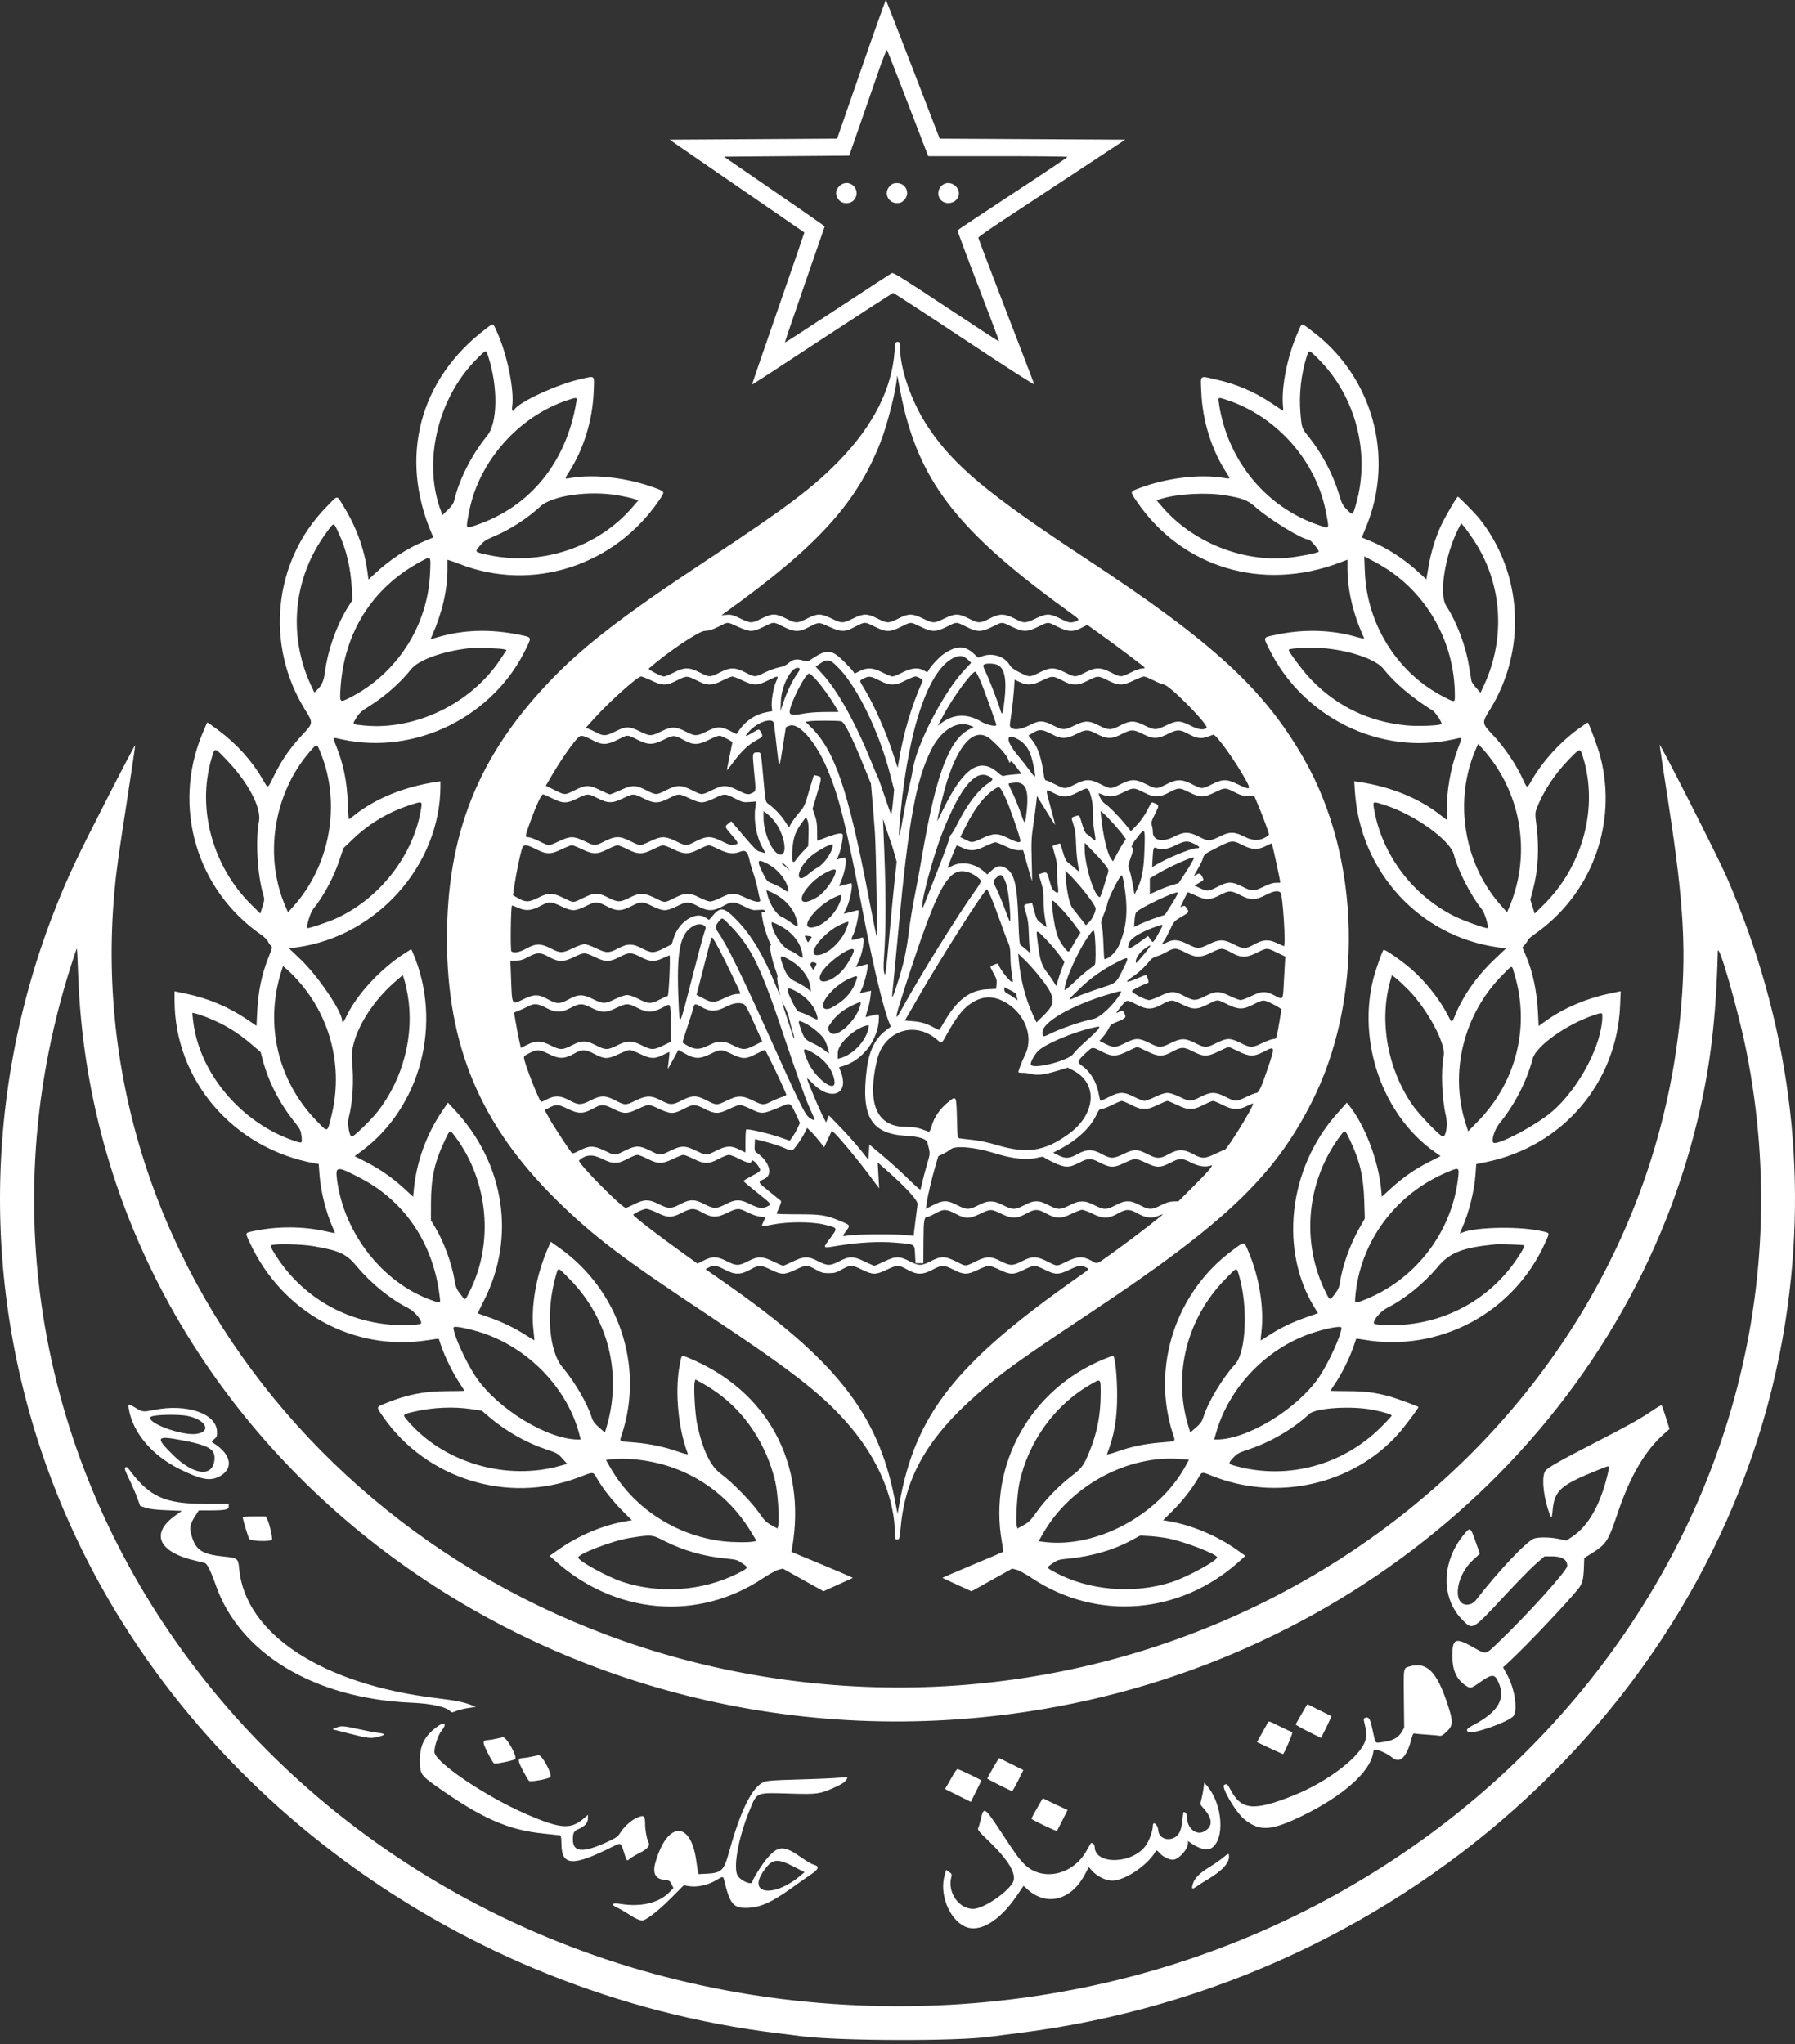 <svg width="108" height="123" viewBox="0 0 108 123" fill="none" xmlns="http://www.w3.org/2000/svg">
<rect x="0" y="0" width="108" height="123" fill="#333333" stroke="none"/>
<path fill-rule="evenodd" clip-rule="evenodd" d="M51.821 4.157L50.368 8.344L45.331 8.374L40.294 8.404L40.687 8.681C40.963 8.876 48.272 13.908 48.396 13.989C48.402 13.993 47.693 16.051 46.821 18.562C45.948 21.073 45.24 23.135 45.247 23.145C45.254 23.154 47.153 21.917 49.466 20.395C51.78 18.874 53.704 17.629 53.743 17.629C53.781 17.629 55.712 18.888 58.034 20.428C60.576 22.113 62.243 23.183 62.225 23.117C62.208 23.057 61.444 21.062 60.526 18.685C59.609 16.308 58.859 14.334 58.86 14.298C58.861 14.262 59.547 13.782 60.384 13.231C61.222 12.68 63.211 11.368 64.805 10.316L67.703 8.404L62.12 8.374L56.538 8.344L54.936 4.187C54.055 1.901 53.32 0.017 53.303 0C53.287 -0.017 52.619 1.854 51.821 4.157ZM54.378 5.58C54.911 6.968 55.46 8.394 55.598 8.75L55.849 9.396H60.04C62.345 9.396 64.231 9.416 64.231 9.441C64.231 9.465 62.748 10.459 60.935 11.649C59.123 12.839 57.627 13.833 57.612 13.858C57.596 13.883 58.158 15.392 58.86 17.213C59.562 19.034 60.126 20.534 60.113 20.546C60.101 20.558 58.667 19.625 56.928 18.471C54.389 16.788 53.744 16.385 53.659 16.431C53.601 16.462 52.134 17.42 50.399 18.56C48.665 19.7 47.237 20.623 47.225 20.612C47.213 20.6 47.748 19.025 48.412 17.111L49.62 13.632L49.491 13.525C49.419 13.466 48.055 12.52 46.458 11.422L43.555 9.426L47.326 9.396L51.096 9.366L51.806 7.322C52.196 6.199 52.697 4.757 52.918 4.119C53.14 3.48 53.341 2.98 53.365 3.007C53.389 3.034 53.845 4.191 54.378 5.58ZM50.536 11.17C50.231 11.426 50.23 11.812 50.535 12.094C50.733 12.277 51.149 12.268 51.343 12.075C51.911 11.509 51.151 10.655 50.536 11.17ZM53.541 11.194C53.152 11.581 53.418 12.22 53.968 12.22C54.165 12.22 54.257 12.182 54.395 12.044C54.784 11.657 54.518 11.018 53.968 11.018C53.772 11.018 53.68 11.056 53.541 11.194ZM56.666 11.164C56.246 11.551 56.486 12.22 57.047 12.22C57.662 12.22 57.922 11.556 57.459 11.168C57.218 10.967 56.881 10.965 56.666 11.164ZM29.216 19.796C25.226 22.834 24.001 27.494 25.978 32.118L26.071 32.335L25.476 32.588C24.46 33.02 23.478 33.664 22.599 34.475L22.17 34.871L22.098 34.347C21.907 32.976 21.41 31.639 20.624 30.384C20.245 29.78 20.358 29.762 19.605 30.538C16.449 33.79 15.936 38.818 18.363 42.718C18.849 43.498 18.847 43.515 18.209 44.196C17.479 44.976 16.966 45.708 16.522 46.606C16.074 47.513 16.15 47.484 15.797 46.878C15.159 45.783 14.264 44.789 13.172 43.965C12.798 43.682 12.481 43.462 12.467 43.475C12.454 43.488 12.315 43.81 12.158 44.19C10.357 48.565 11.826 53.552 15.708 56.241C15.897 56.373 16.082 56.552 16.119 56.641C16.157 56.729 16.235 56.845 16.293 56.897C16.394 56.988 16.388 57.021 16.177 57.548C15.746 58.619 15.533 59.641 15.471 60.936L15.433 61.726L14.865 61.34C13.77 60.596 12.534 60.075 11.197 59.794L10.501 59.648V60.179C10.501 65.007 14.046 69.124 18.959 70.002L19.177 70.041L19.218 70.612C19.292 71.664 19.603 72.919 20.033 73.897C20.103 74.057 20.16 74.194 20.16 74.202C20.16 74.21 19.885 74.155 19.548 74.08C18.254 73.79 16.716 73.781 15.38 74.053C14.708 74.191 14.739 74.135 15.009 74.727C16.944 78.966 21.285 81.352 25.765 80.637C26.108 80.582 26.394 80.547 26.399 80.558C26.405 80.569 26.473 80.767 26.55 80.998C26.753 81.61 27.227 82.576 27.613 83.164C27.797 83.446 27.948 83.683 27.948 83.689C27.948 83.697 27.479 83.704 26.907 83.707C25.476 83.712 24.467 83.915 23.13 84.466C22.623 84.675 22.626 84.637 23.06 85.261C25.651 88.993 30.575 90.518 34.804 88.9C35.746 88.539 35.669 88.533 35.933 88.986C36.29 89.598 36.863 90.324 37.465 90.925L38.017 91.476L37.767 91.516C36.336 91.742 34.824 92.374 33.541 93.282L33.067 93.618L33.391 93.907C37.031 97.162 41.993 97.579 45.918 94.957C46.278 94.717 46.692 94.489 46.837 94.452L47.1 94.384L48.324 95.066L49.547 95.747L50.432 95.346L51.316 94.945L51.118 94.848C51.009 94.794 50.177 94.442 49.269 94.064L47.619 93.378L47.656 93.167C48.549 88.053 46.175 83.671 41.456 81.719C40.967 81.517 41.021 81.474 40.889 82.171C40.595 83.724 40.807 85.979 41.39 87.491C41.406 87.531 41.158 87.471 40.826 87.355C39.965 87.054 39.078 86.867 38.151 86.793C37.184 86.716 37.266 86.77 37.417 86.305C38.763 82.191 37.237 77.632 33.666 75.094L33.138 74.719L32.999 75.034C32.257 76.71 31.923 78.609 32.104 80.127C32.137 80.408 32.159 80.642 32.153 80.648C32.147 80.654 31.912 80.512 31.63 80.332C30.954 79.9 30.176 79.525 29.4 79.258C29.053 79.139 28.761 79.033 28.752 79.024C28.743 79.015 28.906 78.671 29.116 78.26C31.047 74.463 30.369 70.025 27.364 66.793L26.951 66.349L26.589 66.883C25.653 68.265 25.058 69.914 24.899 71.577L24.857 72.012L24.335 71.53C23.635 70.883 22.871 70.35 22.032 69.922L21.337 69.567L21.698 69.304C25.318 66.656 26.654 61.57 24.843 57.335L24.746 57.109L24.4 57.329C22.877 58.298 21.408 59.896 20.8 61.243C20.687 61.493 20.583 61.576 20.583 61.416C20.583 60.868 19.142 58.741 18.089 57.733L17.394 57.067L17.886 56.998C22.691 56.325 26.491 52.046 26.499 47.299L26.499 47.014L26.243 47.051C24.306 47.339 22.545 48.062 21.267 49.095C21.129 49.207 21.004 49.298 20.989 49.298C20.975 49.298 20.947 48.873 20.928 48.352C20.877 47.006 20.67 45.989 20.215 44.858C20 44.323 19.963 44.359 20.577 44.492C25.002 45.453 29.702 43.125 31.664 39.002C31.993 38.31 32.018 38.353 31.208 38.188C29.507 37.842 27.894 37.889 26.372 38.33L25.901 38.466L25.997 38.248C26.606 36.865 26.921 35.51 26.922 34.264L26.922 33.682L27.088 33.732C27.179 33.76 27.444 33.856 27.677 33.946C32.044 35.637 36.982 34.049 39.665 30.092C40.015 29.575 40.02 29.589 39.449 29.373C37.839 28.765 35.846 28.518 34.416 28.749C33.94 28.826 33.951 28.841 34.208 28.445C35.106 27.059 35.651 25.307 35.718 23.593C35.759 22.528 35.836 22.611 34.982 22.798C33.559 23.109 31.237 24.176 30.94 24.654C30.845 24.807 30.78 24.708 30.816 24.464C30.959 23.49 30.515 21.315 29.895 19.957C29.645 19.409 29.705 19.424 29.216 19.796ZM78.067 20.047C77.451 21.449 77.076 23.354 77.197 24.471C77.22 24.683 77.209 24.723 77.143 24.682C77.097 24.653 76.783 24.446 76.445 24.222C75.438 23.554 74.371 23.104 73.155 22.832C72.139 22.605 72.237 22.52 72.279 23.593C72.346 25.299 72.895 27.065 73.79 28.445C74.047 28.841 74.057 28.826 73.581 28.749C72.151 28.518 70.158 28.765 68.548 29.373C67.976 29.59 67.982 29.562 68.391 30.165C71.098 34.148 75.925 35.614 80.577 33.864L81.075 33.677V34.203C81.075 35.532 81.425 36.995 82.077 38.398C82.095 38.438 81.914 38.41 81.637 38.33C80.109 37.891 78.468 37.842 76.813 38.186C75.963 38.363 75.994 38.306 76.355 39.041C78.379 43.166 83.024 45.457 87.414 44.495C88.039 44.358 88.003 44.288 87.71 45.063C87.267 46.233 87.018 47.679 87.062 48.828C87.075 49.163 87.061 49.335 87.022 49.312C86.989 49.293 86.853 49.19 86.72 49.084C85.41 48.039 83.664 47.325 81.745 47.049L81.48 47.011L81.521 47.629C81.844 52.461 85.399 56.337 90.114 56.999L90.61 57.068L89.921 57.723C88.86 58.731 88.033 59.906 87.549 61.091C87.346 61.588 87.371 61.59 87.096 61.056C86.61 60.114 85.732 59.014 84.891 58.293C84.28 57.768 83.301 57.093 83.243 57.155C83.168 57.235 82.779 58.327 82.65 58.816C81.636 62.674 83.192 67.119 86.328 69.32L86.677 69.565L85.974 69.92C85.14 70.341 84.392 70.862 83.67 71.525L83.143 72.008L83.101 71.576C82.928 69.8 82.111 67.67 81.149 66.487L81.037 66.35L80.477 66.973C77.484 70.311 76.937 75.342 79.188 78.835L79.304 79.015L78.605 79.259C77.749 79.558 77.019 79.91 76.36 80.341C76.086 80.52 75.857 80.66 75.851 80.652C75.844 80.644 75.865 80.421 75.896 80.157C76.065 78.734 75.774 76.884 75.145 75.385C74.839 74.655 74.92 74.667 74.146 75.24C70.737 77.764 69.28 82.213 70.55 86.215C70.731 86.786 70.82 86.713 69.846 86.795C68.855 86.879 68.095 87.037 67.23 87.34C66.843 87.476 66.588 87.539 66.606 87.495C67.045 86.355 67.212 85.389 67.215 83.973C67.217 82.878 67.102 81.702 66.98 81.581C66.969 81.57 66.72 81.66 66.426 81.78C62.001 83.59 59.465 88.121 60.278 92.765C60.334 93.089 60.371 93.364 60.359 93.375C60.347 93.386 59.515 93.74 58.51 94.162C57.505 94.583 56.69 94.934 56.699 94.942C56.708 94.949 57.106 95.134 57.583 95.353L58.451 95.75L59.675 95.067L60.899 94.385L61.164 94.452C61.31 94.489 61.704 94.703 62.04 94.928C65.977 97.563 71.006 97.166 74.577 93.938L74.931 93.618L74.456 93.279C73.209 92.391 71.651 91.741 70.229 91.516L69.978 91.476L70.536 90.925C71.121 90.346 71.692 89.622 72.068 88.982C72.33 88.535 72.282 88.546 72.931 88.806C76.824 90.368 81.386 89.344 84.118 86.294C84.494 85.874 85.381 84.694 85.346 84.659C85.294 84.606 84.006 84.135 83.643 84.035C82.734 83.786 82.157 83.711 81.091 83.707C80.518 83.705 80.049 83.695 80.049 83.685C80.049 83.675 80.181 83.472 80.343 83.233C80.727 82.667 81.194 81.73 81.414 81.088C81.51 80.808 81.594 80.568 81.6 80.556C81.607 80.544 81.797 80.567 82.023 80.606C86.596 81.409 91.114 78.987 92.992 74.725C93.254 74.131 93.287 74.19 92.617 74.053C91.183 73.761 88.474 73.853 87.886 74.215C87.813 74.259 87.823 74.224 87.98 73.87C88.392 72.94 88.716 71.622 88.783 70.595L88.82 70.048L89.451 69.916C94.026 68.961 97.274 65.16 97.476 60.526L97.514 59.644L96.81 59.792C95.452 60.077 94.097 60.655 93.061 61.391L92.576 61.736L92.535 60.931C92.468 59.625 92.227 58.491 91.802 57.49L91.6 57.012L91.771 56.808C91.865 56.696 91.943 56.576 91.945 56.542C91.946 56.508 92.14 56.344 92.375 56.179C95.772 53.796 97.333 49.549 96.289 45.533C96.149 44.995 95.625 43.57 95.533 43.478C95.521 43.467 95.245 43.653 94.919 43.893C93.836 44.688 92.826 45.803 92.179 46.915C91.852 47.477 91.905 47.488 91.58 46.789C91.196 45.963 90.481 44.919 89.837 44.242C89.153 43.523 89.149 43.496 89.628 42.727C91.878 39.114 91.621 34.465 88.989 31.18C88.758 30.892 87.769 29.888 87.716 29.888C87.651 29.888 86.945 31.098 86.699 31.631C86.358 32.369 86.096 33.231 85.948 34.101L85.819 34.862L85.35 34.429C84.499 33.642 83.463 32.972 82.457 32.556L81.937 32.342L82.204 31.687C83.926 27.467 82.586 22.646 78.93 19.911C78.25 19.402 78.358 19.385 78.067 20.047ZM53.826 21.129C53.665 23.379 52.555 25.584 50.526 27.685C48.949 29.318 47.308 30.554 42.558 33.687C37.558 36.986 35.138 38.845 33.147 40.918C28.773 45.472 26.889 50.169 26.893 56.51C26.897 62.945 28.913 67.723 33.541 72.264C35.718 74.4 37.449 75.712 42.563 79.102C47.783 82.562 49.614 84.001 51.2 85.892C52.893 87.909 53.847 90.241 53.847 92.359C53.847 92.598 53.862 92.627 53.986 92.627C54.118 92.627 54.126 92.598 54.2 91.83C54.487 88.824 55.851 86.468 58.798 83.889C60.302 82.573 61.294 81.859 65.68 78.94C73.685 73.614 76.635 70.807 78.899 66.366C82.067 60.152 81.883 51.636 78.452 45.655C76.037 41.446 73.011 38.665 65.379 33.641C59.429 29.724 57.384 28.021 55.833 25.688C54.847 24.204 54.149 22.207 54.149 20.868C54.149 20.599 54.137 20.573 54.007 20.573C53.871 20.573 53.864 20.597 53.826 21.129ZM29.361 21.4C29.973 23.257 29.95 25.437 29.31 26.22C28.405 27.328 27.638 28.824 27.349 30.044C27.291 30.288 27.21 30.416 26.951 30.67L26.625 30.991L26.556 30.815C25.415 27.895 26.3 24.007 28.645 21.64C29.255 21.025 29.239 21.03 29.361 21.4ZM79.338 21.617C81.585 23.869 82.468 27.305 81.582 30.355C81.387 31.026 81.394 31.022 81.048 30.672C80.782 30.404 80.735 30.312 80.55 29.696C80.193 28.517 79.526 27.258 78.74 26.282C78.324 25.766 78.317 25.745 78.24 24.813C78.152 23.734 78.284 22.536 78.606 21.5C78.756 21.017 78.736 21.014 79.338 21.617ZM54.481 24.941C55.674 29.453 58.077 32.324 64.579 37.002C64.948 37.268 64.96 37.305 64.705 37.394C64.407 37.497 64.294 37.476 63.785 37.219C63.161 36.905 62.96 36.905 62.307 37.219C61.694 37.514 61.617 37.516 61.079 37.239C60.44 36.91 60.162 36.905 59.553 37.214C58.956 37.517 58.883 37.517 58.291 37.219C57.668 36.905 57.466 36.905 56.813 37.219C56.196 37.516 56.148 37.516 55.531 37.219C54.877 36.905 54.676 36.905 54.053 37.219C53.462 37.517 53.388 37.517 52.797 37.219C52.174 36.905 51.972 36.905 51.319 37.219C50.702 37.516 50.654 37.516 50.037 37.219C49.384 36.905 49.182 36.905 48.559 37.219C47.967 37.517 47.886 37.517 47.297 37.219C46.96 37.048 46.746 36.979 46.56 36.979C46.375 36.979 46.158 37.049 45.818 37.219C45.223 37.517 45.16 37.517 44.54 37.215C44.105 37.004 43.995 36.974 43.722 36.995L43.408 37.019L43.662 36.836C49.175 32.876 51.532 30.29 52.969 26.629C53.405 25.52 53.948 23.359 53.974 22.628C53.977 22.539 54.044 22.84 54.123 23.298C54.202 23.755 54.363 24.495 54.481 24.941ZM34.679 24.164C34.09 27.798 31.914 30.486 28.663 31.593C27.984 31.824 28.015 31.881 28.228 30.774C28.807 27.778 31.187 25.073 34.106 24.093C34.712 23.89 34.723 23.891 34.679 24.164ZM73.875 24.084C76.839 25.087 79.175 27.735 79.767 30.762C79.989 31.894 80.023 31.827 79.334 31.594C76.122 30.505 73.792 27.623 73.325 24.164C73.288 23.892 73.304 23.89 73.875 24.084ZM37.189 29.805C37.503 29.858 37.906 29.947 38.086 30.001L38.414 30.1L38.036 30.537C35.924 32.98 32.447 34.099 29.246 33.364C28.553 33.206 28.555 33.209 28.879 32.832C29.108 32.565 29.239 32.477 29.683 32.292C30.666 31.882 31.714 31.208 32.512 30.472C33.222 29.817 35.421 29.503 37.189 29.805ZM73.68 29.797C74.746 29.971 75.067 30.093 75.519 30.496C76.376 31.259 78.359 32.472 78.751 32.472C78.855 32.472 79.401 33.142 79.342 33.196C79.248 33.282 78.194 33.49 77.497 33.56C74.771 33.834 71.766 32.625 69.95 30.524L69.583 30.1L69.917 29.999C70.864 29.712 72.592 29.619 73.68 29.797ZM20.372 32.066C20.835 33.042 21.102 34.165 21.167 35.417L21.204 36.109L20.992 36.439C20.279 37.551 19.731 39.07 19.552 40.434C19.479 40.989 19.361 41.249 19.05 41.54L18.911 41.67L18.692 41.193C17.302 38.167 17.665 34.706 19.652 32.031C20.121 31.399 20.053 31.396 20.372 32.066ZM88.661 32.484C90.373 35.056 90.615 38.341 89.302 41.2L89.079 41.685L88.818 41.39C88.674 41.228 88.546 41.041 88.533 40.975C88.519 40.909 88.453 40.508 88.385 40.083C88.188 38.854 87.662 37.462 87.014 36.452C86.564 35.753 86.94 33.395 87.755 31.794L87.913 31.483L88.093 31.692C88.192 31.807 88.448 32.163 88.661 32.484ZM83.737 34.434C86.108 36.126 87.526 38.889 87.534 41.832C87.535 42.289 87.552 42.287 86.809 41.9C84.062 40.47 82.241 37.557 82.119 34.4L82.083 33.473L82.681 33.79C83.01 33.964 83.485 34.254 83.737 34.434ZM25.878 34.44C25.752 37.647 23.885 40.551 21.021 41.995C20.446 42.285 20.436 42.275 20.485 41.462C20.685 38.085 22.386 35.375 25.292 33.801C25.951 33.443 25.918 33.407 25.878 34.44ZM44.391 37.71C44.76 37.88 45.02 37.961 45.194 37.961C45.374 37.961 45.601 37.886 45.956 37.71C46.573 37.404 46.522 37.404 47.139 37.712C47.794 38.037 48.07 38.044 48.645 37.745C49.269 37.421 49.255 37.421 49.879 37.707C50.609 38.042 50.825 38.042 51.464 37.707C52.043 37.403 52.025 37.403 52.642 37.712C53.019 37.9 53.217 37.964 53.428 37.964C53.639 37.964 53.839 37.9 54.217 37.712C54.832 37.406 54.749 37.406 55.389 37.712C56.083 38.043 56.304 38.042 56.973 37.707C57.576 37.406 57.522 37.406 58.126 37.707C58.802 38.045 59.04 38.046 59.711 37.712C60.325 37.406 60.243 37.406 60.883 37.712C61.572 38.041 61.788 38.04 62.477 37.706C63.097 37.407 63.019 37.407 63.62 37.707C64.256 38.025 64.558 38.041 65.063 37.782L65.416 37.6L65.956 37.983C67.012 38.732 68.879 40.135 68.879 40.179C68.88 40.204 68.798 40.224 68.698 40.224C68.597 40.224 68.299 40.332 68.035 40.465C67.444 40.76 67.438 40.76 66.851 40.465C66.203 40.138 65.933 40.138 65.288 40.465C64.703 40.761 64.675 40.761 64.087 40.464C63.444 40.14 63.189 40.14 62.541 40.465C61.951 40.76 61.951 40.76 61.361 40.467C60.993 40.285 60.848 40.176 60.742 40C60.443 39.509 59.751 39.275 59.162 39.467L58.848 39.569L58.581 39.324C58.044 38.831 57.556 38.834 56.807 39.332C56.488 39.543 55.901 40.193 55.826 40.415C55.814 40.452 55.719 40.426 55.596 40.351C55.254 40.144 54.863 40.178 54.294 40.464C54.032 40.596 53.763 40.704 53.697 40.704C53.63 40.704 53.361 40.596 53.099 40.464C52.511 40.168 52.184 40.148 51.726 40.379L51.42 40.533L51.327 40.394C51.276 40.317 51.025 40.047 50.77 39.794C50.052 39.081 49.754 39.049 48.922 39.599C48.607 39.808 48.575 39.816 48.358 39.752C47.945 39.629 47.713 39.663 47.464 39.884C47.298 40.03 47.138 40.104 46.875 40.154C46.675 40.193 46.29 40.332 46.018 40.464C45.413 40.759 45.44 40.759 44.852 40.465C44.204 40.14 43.95 40.14 43.306 40.464C42.718 40.761 42.69 40.761 42.105 40.465C41.46 40.138 41.19 40.138 40.542 40.465C40.28 40.597 40.014 40.705 39.952 40.705C39.785 40.705 38.972 40.283 39.034 40.229C40.168 39.237 42.037 37.977 42.395 37.963C42.667 37.952 42.855 37.895 43.235 37.705C43.829 37.408 43.73 37.407 44.391 37.71ZM30.315 39.067L30.478 39.112L30.078 39.713C28.327 42.339 24.989 43.953 21.92 43.658C21.159 43.584 21.181 43.606 21.442 43.187C21.621 42.901 21.752 42.784 22.222 42.49C23.163 41.9 24.09 41.081 24.729 40.275C25.183 39.703 26.645 39.178 28.28 39C28.62 38.963 30.119 39.012 30.315 39.067ZM79.855 39.025C81.401 39.192 82.826 39.709 83.251 40.258C83.882 41.071 84.986 42.006 86.207 42.761C86.365 42.858 86.791 43.509 86.734 43.566C86.637 43.662 85.345 43.716 84.658 43.653C82.393 43.443 80.453 42.516 78.893 40.898C78.398 40.385 77.478 39.157 77.541 39.094C77.651 38.985 79.087 38.943 79.855 39.025ZM58.237 39.697L58.431 39.882L58.026 40.315C56.745 41.683 55.114 44.859 54.904 46.39C54.882 46.552 54.783 47.022 54.684 47.435C54.584 47.848 54.413 48.713 54.301 49.358C54.073 50.68 54.03 50.54 54.179 48.962C54.68 43.67 55.943 40.094 57.512 39.528C57.807 39.422 57.996 39.466 58.237 39.697ZM50.526 40.262C51.644 41.452 52.916 44.109 53.556 46.594L53.797 47.526L53.723 48.3C53.683 48.725 53.63 49.036 53.606 48.991C53.583 48.945 53.403 48.434 53.207 47.856C53.011 47.278 52.838 46.791 52.821 46.774C52.805 46.758 52.644 46.379 52.464 45.933C51.474 43.481 50.412 41.567 49.473 40.544L49.077 40.113L49.255 39.987C49.794 39.605 49.937 39.636 50.526 40.262ZM60.029 40.015C60.456 40.217 60.582 40.902 60.429 42.201C60.337 42.981 60.293 43.08 60.192 42.737C60.058 42.282 59.517 40.878 59.313 40.452C59.138 40.087 59.127 40.034 59.214 39.984C59.364 39.897 59.815 39.913 60.029 40.015ZM48.096 40.213C48.149 40.246 48.11 40.341 47.956 40.557C47.676 40.947 47.349 41.627 47.133 42.266L46.961 42.778L46.984 42.168C47.021 41.175 47.708 39.967 48.096 40.213ZM58.987 40.964C59.172 41.382 59.945 43.53 59.945 43.626C59.945 43.745 59.371 43.622 59.062 43.437C58.203 42.921 57.377 42.947 56.631 43.513L56.42 43.673L56.739 43.076C57.353 41.924 58.507 40.358 58.694 40.42C58.728 40.431 58.86 40.676 58.987 40.964ZM49.105 40.898C49.442 41.268 50.001 42.05 50.298 42.568L50.454 42.838L49.63 42.842C49.115 42.845 48.609 42.885 48.278 42.95C47.731 43.056 47.509 43.025 47.509 42.841C47.509 42.382 48.452 40.525 48.685 40.525C48.73 40.525 48.919 40.692 49.105 40.898ZM39.185 40.945C39.851 41.266 40.087 41.266 40.723 40.946C41.311 40.649 41.339 40.649 41.924 40.945C42.289 41.13 42.469 41.186 42.698 41.186C42.928 41.186 43.107 41.13 43.471 40.945C43.732 40.813 43.998 40.705 44.062 40.705C44.127 40.705 44.404 40.813 44.678 40.945C45.342 41.264 45.57 41.264 46.204 40.945C46.838 40.626 46.871 40.632 46.69 41.026C46.528 41.379 46.391 42.216 46.438 42.566L46.468 42.79L46.125 42.853C45.47 42.974 44.876 43.362 44.491 43.918L44.315 44.173L43.912 43.971C43.365 43.697 43.129 43.704 42.522 44.01C41.935 44.305 41.817 44.307 41.28 44.031C40.653 43.708 40.413 43.704 39.791 44.006C39.171 44.308 39.103 44.308 38.499 44.01C37.859 43.695 37.654 43.694 37.028 44.01C36.463 44.294 36.317 44.304 35.9 44.086C35.727 43.995 35.508 43.893 35.413 43.858L35.242 43.795L35.784 43.197C36.687 42.2 38.358 40.705 38.57 40.705C38.633 40.705 38.91 40.813 39.185 40.945ZM52.912 40.945C53.283 41.133 53.455 41.186 53.697 41.186C53.939 41.186 54.11 41.133 54.481 40.945C54.743 40.813 55.008 40.705 55.072 40.705C55.23 40.705 55.547 40.898 55.513 40.974C54.837 42.478 54.344 44.155 54.055 45.933L54.011 46.203L53.758 45.422C53.309 44.039 52.622 42.479 52.016 41.466C51.68 40.904 51.686 40.974 51.961 40.829C52.279 40.662 52.375 40.674 52.912 40.945ZM63.914 40.945C64.277 41.136 64.437 41.186 64.683 41.186C64.926 41.186 65.097 41.133 65.469 40.945C66.054 40.649 66.082 40.649 66.67 40.946C67.307 41.266 67.542 41.266 68.209 40.945C68.483 40.813 68.761 40.705 68.825 40.705C68.89 40.705 69.156 40.813 69.416 40.945C69.677 41.077 69.945 41.186 70.011 41.186C70.34 41.186 72.784 43.668 72.593 43.807C72.402 43.946 72.098 43.902 71.65 43.672C71.015 43.344 70.797 43.34 70.18 43.642C69.551 43.949 69.477 43.949 68.848 43.642C68.23 43.34 67.997 43.344 67.368 43.673C66.847 43.945 66.685 43.944 66.153 43.67C65.526 43.347 65.286 43.343 64.665 43.645C64.043 43.948 63.955 43.948 63.362 43.649C62.731 43.331 62.536 43.332 61.897 43.659C61.266 43.983 60.715 43.94 60.764 43.571C60.778 43.465 60.829 43.095 60.877 42.748C60.926 42.401 60.984 41.843 61.007 41.508L61.048 40.898L61.357 41.041C61.815 41.254 62.119 41.233 62.695 40.95C63.299 40.653 63.356 40.653 63.914 40.945ZM46.56 43.514C46.577 43.605 46.654 44.244 46.731 44.934C46.888 46.34 46.877 46.344 47.121 44.8L47.285 43.756L47.492 43.67C48.039 43.443 49.087 44.631 49.769 46.253C50.514 48.021 50.882 49.521 52.036 55.488C52.587 58.336 53.18 60.78 53.512 61.569L53.597 61.773L53.267 62.028C52.645 62.507 52.286 63.25 52.15 64.341C51.794 67.19 52.403 68.222 54.512 68.343C55.313 68.389 55.738 68.524 55.799 68.753C55.978 69.43 55.978 69.374 55.792 70.003C55.695 70.332 55.569 70.805 55.511 71.053C55.454 71.3 55.398 71.535 55.385 71.575C55.373 71.614 55.043 71.328 54.651 70.941C54.259 70.553 53.571 69.928 53.123 69.553L52.308 68.869L52.278 69.325L52.248 69.781L51.765 69.175C51.499 68.842 50.966 68.242 50.579 67.843L49.877 67.116L49.789 67.327L49.701 67.537L49.458 67.056C49.235 66.614 48.665 65.257 48.568 64.937C48.539 64.844 48.628 64.908 48.847 65.139C49.952 66.304 51.12 65.883 50.596 64.51L50.484 64.216L50.732 64.142C51.933 63.784 52.876 62.512 52.881 61.242C52.882 60.984 52.898 60.99 52.459 61.107C52.276 61.156 52.111 61.196 52.092 61.197C52.073 61.197 52.118 61.014 52.192 60.791C52.266 60.568 52.346 60.213 52.37 60.001L52.413 59.617L52.231 59.653C52.132 59.673 51.977 59.707 51.887 59.73L51.724 59.77L51.842 59.537C52.023 59.179 52.294 57.992 52.191 58.013C52.189 58.013 52.038 58.053 51.855 58.102C51.673 58.151 51.516 58.191 51.507 58.192C51.498 58.192 51.555 58.064 51.634 57.907C51.907 57.361 52.072 56.353 51.878 56.409C51.155 56.62 51.156 56.62 51.337 56.237C51.534 55.821 51.741 54.767 51.627 54.767C51.602 54.767 51.398 54.818 51.175 54.879C50.951 54.941 50.769 54.984 50.769 54.974C50.769 54.965 50.838 54.82 50.923 54.652C51.151 54.2 51.35 53.143 51.206 53.145C51.181 53.146 51.012 53.186 50.829 53.235C50.646 53.283 50.493 53.324 50.489 53.324C50.484 53.324 50.546 53.164 50.626 52.968C50.89 52.316 50.98 51.547 50.784 51.605C50.726 51.622 50.604 51.654 50.513 51.676L50.347 51.715L50.464 51.453C50.576 51.2 50.707 50.564 50.708 50.267C50.708 50.082 50.442 50.117 49.688 50.398L49.169 50.592L49.167 50.02C49.166 49.578 49.134 49.36 49.026 49.058L48.887 48.667L49.165 47.74C49.458 46.765 49.458 46.739 49.156 46.679L48.967 46.641L48.785 47.233C48.685 47.559 48.558 47.985 48.503 48.178C48.444 48.381 48.32 48.623 48.209 48.749C47.92 49.076 47.657 49.428 47.558 49.619L47.469 49.79L47.213 49.398C46.971 49.029 46.597 48.64 46.221 48.367C46.056 48.247 46.055 48.241 45.934 46.895C45.782 45.204 45.796 45.272 45.59 45.273C45.265 45.275 45.263 45.286 45.363 46.329C45.488 47.624 45.49 47.595 45.278 47.704C45.019 47.837 44.936 47.823 44.382 47.547C43.721 47.218 43.513 47.218 42.833 47.547C42.205 47.851 42.243 47.851 41.64 47.55C40.972 47.215 40.744 47.215 40.081 47.546C39.468 47.852 39.49 47.852 38.88 47.547C38.228 47.221 38.035 47.221 37.325 47.547C37.026 47.684 36.745 47.796 36.701 47.796C36.657 47.796 36.395 47.684 36.118 47.547C35.758 47.368 35.541 47.298 35.349 47.298C35.157 47.298 34.944 47.367 34.585 47.547C33.973 47.853 34.002 47.853 33.364 47.537L32.841 47.278L33.189 46.681C33.825 45.588 34.696 44.371 34.896 44.297C35.033 44.246 35.212 44.305 35.706 44.565C36.231 44.841 36.531 44.829 37.181 44.504C37.796 44.196 37.715 44.196 38.335 44.502C39.02 44.84 39.267 44.839 39.956 44.501C40.536 44.218 40.573 44.219 41.168 44.544C41.724 44.847 42.01 44.838 42.694 44.498C43.073 44.31 43.252 44.251 43.354 44.282C43.543 44.339 44.068 44.621 44.067 44.666C44.066 44.685 43.988 45.073 43.892 45.527C43.797 45.982 43.727 46.354 43.736 46.354C43.746 46.354 43.935 46.111 44.158 45.813C44.633 45.178 45.029 44.808 45.521 44.538C45.916 44.323 45.917 44.319 45.786 44.067C45.672 43.847 45.681 43.846 45.252 44.103C44.808 44.37 44.77 44.337 45.103 43.976C45.599 43.439 46.49 43.156 46.56 43.514ZM50.612 43.401C50.812 43.444 51.264 44.346 52.015 46.196L52.402 47.15L52.489 48.149C52.537 48.699 52.606 49.581 52.642 50.11C52.712 51.142 52.797 56.38 52.743 56.329C52.725 56.313 52.516 55.285 52.278 54.046C51.004 47.407 50.217 45.116 48.718 43.679L48.468 43.439L48.667 43.402C48.93 43.353 50.387 43.353 50.612 43.401ZM58.406 43.672L58.587 43.75L58.323 43.885C57.099 44.511 56.309 46.627 55.474 51.522C55.342 52.299 55.14 53.394 55.025 53.956C54.91 54.518 54.76 55.437 54.691 55.999C54.538 57.254 54.356 58.072 53.972 59.244C53.66 60.197 53.633 60.213 53.726 59.394C53.757 59.113 53.907 57.558 54.057 55.939C54.668 49.369 55.109 46.95 56.034 45.105C56.632 43.914 57.602 43.328 58.406 43.672ZM63.322 44.197C63.858 44.478 64.167 44.47 64.775 44.162C65.329 43.882 65.451 43.882 66.001 44.167C66.604 44.48 66.9 44.48 67.498 44.169C68.052 43.881 68.201 43.881 68.763 44.167C69.371 44.476 69.652 44.475 70.269 44.162C70.819 43.882 70.984 43.882 71.485 44.155C71.975 44.423 72.269 44.471 72.623 44.342C72.772 44.287 72.94 44.228 72.996 44.211C73.155 44.16 74.281 45.721 74.938 46.9C75.291 47.534 75.24 47.564 74.463 47.187C73.797 46.865 73.585 46.866 72.915 47.193C72.306 47.49 72.326 47.49 71.741 47.195C71.093 46.868 70.82 46.868 70.172 47.195C69.583 47.491 69.576 47.491 68.962 47.187C68.305 46.862 68.075 46.862 67.413 47.193C66.819 47.49 66.836 47.49 66.241 47.193C65.58 46.862 65.35 46.862 64.693 47.187C64.079 47.491 64.072 47.491 63.483 47.195C63.221 47.063 62.971 46.955 62.928 46.955C62.881 46.955 62.835 46.842 62.81 46.669C62.663 45.607 62.459 44.986 62.116 44.555L61.88 44.258L62.091 44.129C62.533 43.857 62.687 43.865 63.322 44.197ZM59.632 44.506C60.195 45.006 60.585 45.463 60.67 45.722C60.734 45.916 60.756 45.94 60.789 45.846C60.823 45.749 60.881 45.798 61.147 46.147L61.464 46.564L60.991 46.602C60.731 46.623 60.471 46.66 60.413 46.684C60.337 46.715 60.235 46.663 60.059 46.505C58.981 45.535 57.99 46.171 56.8 48.597C56.571 49.064 56.383 49.431 56.383 49.411C56.383 49.321 56.708 47.953 56.844 47.465C57.609 44.749 58.654 43.638 59.632 44.506ZM61.255 44.49C61.789 44.796 62.025 45.219 62.21 46.2C62.334 46.858 62.318 46.87 61.971 46.386C61.816 46.169 61.473 45.732 61.209 45.414C60.484 44.541 60.507 44.064 61.255 44.49ZM6.445 48.05C4.663 51.533 4.118 52.682 3.405 54.467C-1.281 66.206 -1.125 79.231 3.842 90.884C11.042 107.774 27.719 119.999 46.754 122.339C47.185 122.392 47.851 122.475 48.233 122.523C50.496 122.811 57.587 122.83 59.553 122.553C59.785 122.52 60.529 122.425 61.205 122.342C84.855 119.429 103.971 101.715 107.425 79.511C108.839 70.421 107.64 61.37 103.881 52.754C103.352 51.541 99.854 44.656 99.852 44.821C99.851 44.854 100.095 46.464 100.393 48.397C101.327 54.457 101.482 57.323 101.085 61.271C98.562 86.39 74.239 104.532 47.648 101.128C22.796 97.946 4.792 76.994 6.882 53.685C6.993 52.444 7.118 51.541 7.638 48.194C7.92 46.379 8.143 44.871 8.133 44.841C8.123 44.812 7.364 46.256 6.445 48.05ZM19.314 45.357C20.532 48.423 19.849 52.128 17.613 54.581L17.331 54.892L17.207 54.614C15.856 51.574 16.439 47.775 18.648 45.22C19.079 44.722 19.06 44.718 19.314 45.357ZM89.959 46.02C91.684 48.568 91.997 51.825 90.787 54.634L90.675 54.894L90.31 54.485C88.062 51.968 87.452 48.152 88.803 45.062L88.935 44.761L89.264 45.122C89.446 45.32 89.758 45.724 89.959 46.02ZM13.622 45.713C14.919 47.053 15.739 48.605 15.582 49.419C15.363 50.544 15.487 52.666 15.84 53.833C15.921 54.1 15.917 54.151 15.793 54.545L15.66 54.97L15.118 54.433C12.8 52.138 11.849 48.694 12.708 45.706C12.928 44.94 12.874 44.939 13.622 45.713ZM95.25 45.573C96.177 48.599 95.242 52.096 92.882 54.435L92.338 54.974L92.206 54.554L92.074 54.134L92.22 53.594C92.542 52.4 92.621 51.056 92.448 49.701C92.356 48.975 92.356 48.917 92.457 48.65C92.831 47.657 93.545 46.57 94.394 45.7C95.086 44.991 95.072 44.993 95.25 45.573ZM59.419 46.675C59.788 46.828 59.797 46.913 59.467 47.126C58.866 47.514 58.194 48.397 57.6 49.578C57.431 49.914 57.263 50.198 57.225 50.211C57.188 50.223 57.135 50.341 57.109 50.472C57.083 50.603 56.839 51.279 56.568 51.973C56.296 52.667 55.951 53.554 55.8 53.945C55.649 54.335 55.517 54.646 55.507 54.636C55.344 54.472 56.128 51.532 56.748 49.982C57.762 47.443 58.643 46.352 59.419 46.675ZM61.454 47.152C61.806 47.326 61.893 47.883 61.748 49.013C61.668 49.635 61.656 49.63 61.398 48.878C61.291 48.564 61.083 48.053 60.936 47.743C60.62 47.075 60.632 47.149 60.836 47.118C61.158 47.069 61.305 47.078 61.454 47.152ZM60.497 48.006C60.72 48.458 61.394 50.403 61.394 50.593C61.394 50.739 61.174 50.693 60.669 50.44C60.029 50.12 59.788 50.12 59.1 50.44C58.492 50.724 58.487 50.724 58.087 50.526L57.775 50.371L58.083 49.76C58.648 48.635 59.194 47.919 59.79 47.519C60.152 47.276 60.129 47.261 60.497 48.006ZM65.626 47.871C65.725 48.197 65.755 48.442 65.748 48.848C65.743 49.145 65.779 49.632 65.829 49.929C65.953 50.667 65.954 50.663 65.689 50.425C65.56 50.309 65.411 50.19 65.357 50.16C65.302 50.13 65.194 49.883 65.113 49.608C64.938 49.009 64.956 49.029 64.688 49.117C64.435 49.2 64.441 49.165 64.598 49.659C64.688 49.939 64.728 50.253 64.742 50.771C64.76 51.416 64.837 52.053 64.937 52.393C64.963 52.481 64.901 52.448 64.708 52.273C64.562 52.14 64.367 51.977 64.274 51.91C64.143 51.817 64.071 51.675 63.958 51.286C63.877 51.009 63.801 50.773 63.789 50.761C63.77 50.742 63.384 50.856 63.335 50.895C63.324 50.905 63.387 51.162 63.475 51.467C63.586 51.852 63.624 52.089 63.597 52.244C63.577 52.367 63.59 52.744 63.627 53.083C63.705 53.783 63.699 53.804 63.459 53.634C63.318 53.534 63.258 53.411 63.145 52.997C63.001 52.463 62.98 52.442 62.679 52.547L62.497 52.61L62.645 53.102C62.759 53.478 62.792 53.717 62.786 54.111C62.778 54.566 62.833 55.104 62.94 55.625L62.974 55.792L62.672 55.569C62.387 55.357 62.364 55.32 62.235 54.841L62.099 54.337L61.883 54.377C61.569 54.435 61.572 54.425 61.733 54.946C61.848 55.32 61.885 55.591 61.901 56.192C61.913 56.615 61.944 57.055 61.97 57.171L62.018 57.381L61.775 57.163C61.641 57.044 61.485 56.92 61.429 56.889C61.34 56.839 61.32 56.641 61.271 55.303C61.196 53.248 61.039 52.586 60.551 52.258C60.237 52.047 59.991 52.078 59.674 52.369L59.405 52.616L59.152 52.4C58.618 51.945 57.859 51.818 57.317 52.091C57.155 52.172 57.018 52.233 57.012 52.226C57 52.211 57.525 50.907 57.554 50.877C57.565 50.867 57.719 50.926 57.899 51.009C58.376 51.23 58.67 51.212 59.274 50.921C59.548 50.789 59.823 50.681 59.885 50.681C59.946 50.681 60.221 50.789 60.496 50.921C60.86 51.096 61.072 51.161 61.278 51.161H61.561L61.817 52.078C61.959 52.582 62.082 53.004 62.093 53.016C62.104 53.028 62.096 52.472 62.076 51.78C62.044 50.677 62.056 50.411 62.172 49.625C62.244 49.131 62.323 48.54 62.347 48.311L62.39 47.894L62.932 48.773C63.23 49.256 63.479 49.647 63.486 49.64C63.492 49.633 63.378 49.187 63.231 48.648C62.888 47.39 62.879 47.447 63.365 47.704C63.925 48 64.228 47.994 64.835 47.678C65.461 47.351 65.469 47.353 65.626 47.871ZM68.813 47.676C69.18 47.862 69.355 47.916 69.591 47.916C69.831 47.916 69.994 47.864 70.352 47.676C70.915 47.379 70.97 47.379 71.56 47.676C72.199 47.998 72.439 47.998 73.092 47.676C73.689 47.381 73.731 47.38 74.271 47.661C74.638 47.851 74.765 47.886 75.084 47.886H75.462L75.74 48.542C76.008 49.174 76.381 50.207 76.351 50.233C75.919 50.601 75.444 50.638 74.873 50.345C74.306 50.055 74.01 50.038 73.529 50.269C72.745 50.645 72.728 50.646 72.111 50.333C71.534 50.04 71.232 50.04 70.661 50.334C69.936 50.707 69.363 50.586 69.363 50.059C69.363 49.954 69.337 49.778 69.305 49.667C69.254 49.491 69.276 49.408 69.488 48.989C69.752 48.467 69.752 48.447 69.483 48.337C69.263 48.246 69.311 48.2 69.01 48.788C68.859 49.08 68.622 49.414 68.403 49.641L68.044 50.014L67.715 49.611C67.279 49.077 66.686 48.479 66.45 48.337C66.298 48.244 66.029 47.736 66.132 47.736C66.141 47.736 66.246 47.776 66.365 47.826C66.739 47.981 67.061 47.942 67.588 47.676C68.178 47.379 68.227 47.379 68.813 47.676ZM33.224 48.037C33.58 48.216 33.773 48.277 33.986 48.277C34.197 48.277 34.391 48.216 34.746 48.037C35.331 47.742 35.394 47.741 35.93 48.017C36.566 48.345 36.842 48.349 37.476 48.041C38.095 47.74 38.128 47.74 38.718 48.037C39.073 48.216 39.267 48.277 39.479 48.277C39.691 48.277 39.885 48.216 40.24 48.037C40.829 47.74 40.863 47.74 41.479 48.037C41.813 48.197 42.06 48.277 42.226 48.277C42.392 48.277 42.639 48.197 42.973 48.037C43.59 47.739 43.623 47.74 44.218 48.042C44.674 48.274 44.724 48.286 45.097 48.257L45.494 48.225L45.442 48.627C45.339 49.427 45.517 50.373 45.895 51.036C46.054 51.315 46.064 51.356 45.964 51.318C45.901 51.293 45.773 51.258 45.681 51.239C45.558 51.215 45.312 50.968 44.756 50.311L43.999 49.417L43.825 49.553C43.591 49.736 43.594 49.745 44.035 50.257C44.458 50.747 44.464 50.778 44.155 50.835C43.982 50.868 43.855 50.83 43.447 50.627C42.779 50.294 42.52 50.293 41.87 50.621C41.285 50.916 41.292 50.916 40.679 50.621C40.318 50.447 40.103 50.38 39.902 50.38C39.701 50.38 39.485 50.447 39.124 50.621C38.85 50.753 38.578 50.861 38.52 50.861C38.462 50.861 38.201 50.753 37.94 50.621C37.295 50.294 37.025 50.294 36.376 50.621C35.791 50.916 35.798 50.916 35.185 50.621C34.825 50.447 34.609 50.38 34.408 50.38C34.207 50.38 33.991 50.447 33.631 50.621C33.356 50.753 33.084 50.861 33.026 50.861C32.968 50.861 32.707 50.753 32.446 50.621C32.185 50.488 31.894 50.38 31.801 50.38C31.575 50.38 31.58 50.338 31.904 49.447C32.264 48.459 32.571 47.796 32.669 47.796C32.712 47.796 32.962 47.905 33.224 48.037ZM25.341 48.622C24.911 51.422 22.868 54.065 20.199 55.276C19.729 55.489 18.546 55.884 18.503 55.841C18.413 55.752 18.665 54.92 18.851 54.69C19.479 53.912 20.084 52.778 20.436 51.716L20.661 51.039L21.25 50.477C22.21 49.559 23.341 48.88 24.606 48.461C25.396 48.199 25.406 48.201 25.341 48.622ZM83.372 48.458C85.129 49.029 87.255 50.563 87.471 51.414C87.71 52.36 88.492 53.891 89.144 54.69C89.332 54.92 89.585 55.751 89.495 55.841C89.44 55.895 88.031 55.394 87.516 55.136C85.014 53.885 83.181 51.469 82.691 48.773C82.582 48.178 82.553 48.192 83.372 48.458ZM46.538 49.344C47.206 50.123 47.455 51.562 46.896 51.417C46.455 51.302 45.939 50.108 45.939 49.201V48.809L46.117 48.936C46.215 49.005 46.404 49.189 46.538 49.344ZM66.984 49.551C67.231 49.825 67.503 50.15 67.589 50.272L67.745 50.495L67.618 50.673C67.548 50.771 67.372 51.072 67.227 51.342L66.963 51.832L66.828 51.643C66.621 51.353 66.365 50.254 66.255 49.186L66.216 48.803L66.376 48.928C66.464 48.997 66.738 49.277 66.984 49.551ZM48.646 50.238L48.625 50.908L48.319 51.23C48.151 51.407 47.964 51.628 47.903 51.721C47.688 52.047 47.614 51.827 47.68 51.062C47.742 50.343 47.858 50.035 48.283 49.453L48.5 49.158L48.584 49.363C48.644 49.508 48.662 49.761 48.646 50.238ZM53.614 50.711C53.641 50.777 53.728 51.061 53.807 51.342L53.951 51.852L53.844 52.814C53.785 53.343 53.634 54.911 53.508 56.298C53.303 58.56 53.271 58.796 53.207 58.575C53.157 58.401 53.15 58.128 53.185 57.645C53.324 55.715 53.316 53.649 53.155 49.989L53.123 49.268L53.343 49.929C53.464 50.293 53.586 50.645 53.614 50.711ZM68.861 51.095C68.821 52.284 68.72 52.854 68.444 53.443L68.26 53.836L68.149 53.192C68.088 52.839 67.997 52.451 67.947 52.33C67.859 52.121 67.863 52.087 68.036 51.598C68.196 51.146 68.207 51.078 68.126 51.019C68.024 50.944 68.13 50.749 68.565 50.215C68.878 49.832 68.902 49.902 68.861 51.095ZM71.864 50.782C72.202 50.947 72.246 51.041 71.985 51.041C71.659 51.041 70.179 51.654 69.51 52.066L69.321 52.181L69.345 51.717C69.379 51.061 69.406 50.961 69.531 51.013C69.87 51.156 70.234 51.112 70.722 50.869C71.3 50.582 71.434 50.572 71.864 50.782ZM74.749 50.846C75.309 51.138 75.696 51.153 76.176 50.902C76.354 50.809 76.507 50.741 76.516 50.752C76.558 50.8 77.03 52.963 77.03 53.108C77.03 53.114 76.913 53.119 76.769 53.119C76.589 53.119 76.361 53.191 76.03 53.352C75.433 53.642 75.322 53.642 74.752 53.35C74.146 53.039 73.885 53.035 73.313 53.331C72.715 53.64 72.644 53.648 72.228 53.454L71.87 53.286L72.155 53.12C72.439 52.955 72.439 52.953 72.351 52.783C72.228 52.547 72.159 52.517 71.987 52.63C71.794 52.755 71.796 52.75 72.081 52.265C72.215 52.038 72.35 51.758 72.381 51.642C72.447 51.403 72.482 51.377 73.347 50.94C74.102 50.56 74.189 50.554 74.749 50.846ZM66.547 52.11C66.717 52.355 66.718 52.359 66.626 52.645C66.576 52.804 66.463 53.171 66.377 53.46C66.29 53.749 66.2 53.985 66.176 53.983C65.845 53.966 65.252 52.046 65.26 51.018L65.263 50.711L65.819 51.286C66.124 51.603 66.452 51.974 66.547 52.11ZM50.105 50.858C50.105 51.23 49.617 51.96 49.221 52.182C49.042 52.283 48.789 52.461 48.659 52.578C47.869 53.288 47.864 52.43 48.654 51.644C49.071 51.228 50.105 50.669 50.105 50.858ZM32.259 51.101C32.895 51.422 33.13 51.422 33.797 51.101C34.072 50.969 34.346 50.861 34.408 50.861C34.469 50.861 34.744 50.969 35.019 51.101C35.686 51.422 35.921 51.422 36.558 51.101C36.82 50.969 37.089 50.861 37.155 50.861C37.221 50.861 37.49 50.969 37.752 51.101C38.396 51.425 38.65 51.425 39.298 51.101C39.562 50.969 39.831 50.861 39.896 50.861C39.961 50.861 40.238 50.969 40.513 51.101C41.179 51.422 41.415 51.422 42.051 51.101C42.313 50.969 42.582 50.861 42.649 50.861C42.715 50.861 42.984 50.969 43.246 51.101C43.783 51.372 44.133 51.411 44.549 51.245C44.855 51.123 44.989 51.249 45.098 51.762C45.136 51.944 45.243 52.309 45.336 52.574C45.428 52.838 45.545 53.27 45.595 53.535C45.645 53.8 45.703 54.06 45.725 54.114C45.817 54.338 45.467 54.305 44.894 54.034C44.191 53.701 43.998 53.698 43.379 54.011C43.123 54.14 42.832 54.246 42.732 54.246C42.633 54.246 42.344 54.14 42.092 54.011C41.48 53.698 41.251 53.702 40.569 54.036C39.95 54.34 40.035 54.339 39.416 54.038C38.73 53.705 38.499 53.701 37.885 54.011C37.305 54.304 37.17 54.304 36.598 54.011C35.986 53.698 35.757 53.702 35.075 54.036C34.456 54.34 34.541 54.339 33.922 54.038C33.235 53.705 33.005 53.701 32.387 54.013C31.825 54.297 31.631 54.303 31.19 54.052L30.863 53.867L30.974 53.142C31.111 52.25 31.38 51.037 31.463 50.936C31.567 50.81 31.76 50.85 32.259 51.101ZM71.838 51.615C71.838 51.69 71.622 52.065 71.278 52.586L70.913 53.139L70.512 53.26C70.291 53.327 69.901 53.476 69.646 53.592L69.182 53.803V53.328V52.853L69.529 52.643C70.338 52.154 71.838 51.487 71.838 51.615ZM46.121 51.944C46.72 52.245 47.229 52.816 47.392 53.37C47.491 53.707 47.452 53.728 47.138 53.508C46.993 53.406 46.712 53.259 46.513 53.181C46.161 53.044 46.143 53.026 45.928 52.596C45.514 51.773 45.548 51.657 46.121 51.944ZM47.355 52.172L47.532 52.393L47.295 52.183C47.164 52.067 47.045 51.966 47.031 51.958C47.017 51.949 47.044 51.945 47.091 51.947C47.138 51.949 47.257 52.051 47.355 52.172ZM50.286 52.388C50.286 52.763 49.657 53.676 49.204 53.959C48.095 54.651 47.876 54.09 48.869 53.101C49.366 52.607 50.286 52.144 50.286 52.388ZM58.33 52.509C58.584 52.599 58.971 52.874 59.019 52.998C59.037 53.043 58.888 53.304 58.69 53.578C57.663 54.996 55.349 58.725 54.205 60.807C53.792 61.556 53.85 61.241 54.483 59.294C56.48 53.139 57.088 52.068 58.33 52.509ZM65.011 53.355C65.479 53.906 65.922 54.541 65.922 54.663C65.922 54.872 65.717 55.307 65.536 55.481L65.337 55.674L64.98 55.215C64.784 54.962 64.572 54.692 64.509 54.615C64.363 54.435 64.183 53.63 64.134 52.934L64.095 52.393L64.349 52.633C64.489 52.766 64.787 53.09 65.011 53.355ZM60.532 53.157C60.657 53.526 60.795 54.695 60.787 55.332C60.785 55.547 60.747 55.477 60.486 54.767C60.322 54.321 60.092 53.763 59.976 53.527C59.719 53.007 59.72 53.045 59.956 52.802C60.213 52.538 60.349 52.623 60.532 53.157ZM67.609 53.061C67.9 54.727 67.815 55.789 67.295 56.946C67.129 57.314 66.691 57.712 66.45 57.712C66.433 57.712 66.406 57.299 66.39 56.795C66.373 56.291 66.328 55.793 66.288 55.689C66.224 55.52 66.237 55.446 66.408 55.028C66.514 54.769 66.61 54.483 66.622 54.393C66.663 54.085 67.375 52.664 67.488 52.664C67.516 52.664 67.571 52.843 67.609 53.061ZM59.607 53.941C59.716 54.18 59.962 54.821 60.153 55.365C60.344 55.909 60.566 56.501 60.646 56.68C60.763 56.943 60.791 57.111 60.794 57.554C60.795 57.855 60.833 58.319 60.877 58.583C60.921 58.847 60.947 59.074 60.936 59.087C60.844 59.188 60.171 58.356 60.049 57.992C60.034 57.948 59.692 58.078 59.591 58.167C59.579 58.178 59.664 58.359 59.781 58.571C59.961 58.897 59.988 58.996 59.962 59.228L59.931 59.5L59.41 59.526C58.35 59.577 57.589 60.154 56.804 61.498C56.66 61.745 56.533 61.959 56.523 61.973C56.513 61.987 56.371 61.925 56.208 61.837C55.742 61.584 55.423 61.488 54.915 61.446L54.443 61.407L55.24 60.025C56.654 57.573 59.241 53.505 59.387 53.505C59.399 53.505 59.498 53.701 59.607 53.941ZM46.858 53.934C47.317 54.227 47.719 54.708 47.865 55.137C48.086 55.789 48.037 55.854 47.585 55.509C47.426 55.388 47.183 55.239 47.044 55.177C46.694 55.022 46.285 54.37 46.152 53.757L46.109 53.559L46.34 53.655C46.467 53.708 46.7 53.834 46.858 53.934ZM74.645 53.871C75.255 54.18 75.533 54.176 76.172 53.846C76.625 53.613 76.905 53.569 77.047 53.71C77.182 53.845 77.377 56.936 77.25 56.928C77.23 56.926 77.034 56.842 76.816 56.74C76.312 56.505 75.996 56.528 75.439 56.837C74.957 57.106 74.777 57.105 74.252 56.831C73.63 56.507 73.378 56.503 72.754 56.806C72.134 57.108 72.066 57.108 71.462 56.81C70.883 56.525 70.602 56.503 70.188 56.712C69.869 56.873 69.858 56.867 70.031 56.625C70.099 56.529 70.263 56.222 70.395 55.941C70.627 55.448 70.65 55.422 71.057 55.181C71.568 54.879 71.556 54.896 71.406 54.66C71.306 54.503 71.264 54.479 71.173 54.528C71.112 54.56 71.047 54.587 71.03 54.587C71.007 54.587 71.342 53.89 71.461 53.691C71.469 53.677 71.687 53.765 71.946 53.886C72.567 54.176 72.774 54.173 73.384 53.866C73.976 53.568 74.049 53.568 74.645 53.871ZM70.872 53.718C70.872 53.783 70.67 54.142 70.381 54.592L70.088 55.048L69.602 55.208C69.334 55.296 68.916 55.459 68.673 55.571L68.231 55.774L68.262 55.376C68.278 55.156 68.319 54.944 68.351 54.903C68.576 54.622 70.872 53.542 70.872 53.718ZM50.567 54.196C50.286 55.016 49.461 55.78 48.824 55.81C48.043 55.845 49.168 54.437 50.314 53.946C50.663 53.795 50.693 53.826 50.567 54.196ZM63.804 54.62C64.043 54.87 64.412 55.309 64.624 55.595L65.011 56.116L64.892 56.298C64.826 56.398 64.671 56.662 64.547 56.885C64.275 57.375 64.315 57.373 63.961 56.92C63.605 56.464 63.439 55.858 63.3 54.512C63.255 54.069 63.284 54.075 63.804 54.62ZM33.751 54.527C34.087 54.688 34.333 54.767 34.501 54.767C34.671 54.767 34.907 54.69 35.239 54.527C35.845 54.228 35.932 54.228 36.508 54.532C37.098 54.844 37.389 54.839 38.026 54.507C38.558 54.23 38.653 54.231 39.252 54.527C39.587 54.691 39.819 54.767 39.992 54.767C40.165 54.767 40.398 54.691 40.733 54.527C41.339 54.228 41.426 54.228 42.002 54.533C42.595 54.847 42.933 54.84 43.539 54.503C44.032 54.228 44.143 54.231 44.765 54.535C45.234 54.764 45.302 54.781 45.633 54.752C45.919 54.726 45.998 54.737 46.026 54.81C46.053 54.879 46.031 54.894 45.94 54.87C45.793 54.832 45.792 54.859 45.903 55.438C45.989 55.883 46.252 56.648 46.365 56.785C46.407 56.835 46.407 56.865 46.362 56.88C46.269 56.911 46.454 57.824 46.661 58.355C46.754 58.593 46.805 58.796 46.775 58.806C46.728 58.822 46.802 59.311 46.936 59.875C46.956 59.958 46.834 59.687 46.666 59.274C45.953 57.523 45.235 56.312 44.374 55.412C43.59 54.592 43.366 54.539 42.911 55.065L42.662 55.353L42.451 55.211C41.851 54.805 40.833 55.464 40.528 56.455L40.415 56.821L39.937 57.062C39.343 57.361 39.198 57.362 38.641 57.072C38.307 56.898 38.124 56.84 37.91 56.84C37.695 56.84 37.512 56.898 37.178 57.072C36.621 57.362 36.49 57.36 35.86 57.056C35.58 56.921 35.266 56.81 35.163 56.81C35.059 56.81 34.746 56.921 34.465 57.056C33.835 57.36 33.705 57.362 33.147 57.072C32.541 56.757 32.237 56.758 31.668 57.075C31.256 57.304 30.92 57.367 30.769 57.242C30.7 57.185 30.732 54.56 30.803 54.489C30.817 54.476 30.984 54.536 31.175 54.623C31.631 54.831 31.969 54.802 32.523 54.508C33.04 54.233 33.145 54.235 33.751 54.527ZM43.985 55.744C45.233 57.039 45.793 58.214 47.267 62.639C47.823 64.308 48.433 66.026 48.622 66.456C48.811 66.885 48.981 67.27 48.998 67.312C49.062 67.458 48.832 67.385 48.626 67.192C48.392 66.973 48.026 66.218 46.333 62.459C44.601 58.616 43.755 56.894 43.211 56.103C43.013 55.817 43.021 55.712 43.262 55.428C43.464 55.188 43.44 55.178 43.985 55.744ZM50.959 55.807C50.661 56.65 49.775 57.471 49.162 57.471C48.462 57.471 49.586 56.046 50.633 55.606C51.119 55.402 51.105 55.393 50.959 55.807ZM46.868 55.669C47.655 56.066 48.184 56.724 48.278 57.421C48.315 57.694 48.309 57.695 47.958 57.432C47.857 57.357 47.624 57.229 47.439 57.148C47.023 56.964 46.422 55.996 46.422 55.508C46.422 55.46 46.536 55.502 46.868 55.669ZM42.382 55.703C42.483 55.794 42.482 55.815 42.367 56.139C42.301 56.327 41.981 57.521 41.655 58.793C40.869 61.86 40.898 61.802 40.834 60.446C40.683 57.243 40.894 56.142 41.743 55.703C41.976 55.582 42.248 55.583 42.382 55.703ZM69.757 56.07C69.466 56.607 69.369 56.735 69.315 56.656C69.292 56.621 69.228 56.531 69.172 56.456L69.072 56.318L68.571 56.684C67.899 57.175 67.771 57.179 67.954 56.703C68.06 56.426 68.721 56.039 69.605 55.737C70.025 55.594 70.021 55.584 69.757 56.07ZM65.883 56.429C65.935 57.043 65.931 57.967 65.876 58.044C65.851 58.078 65.682 58.212 65.499 58.342C65.317 58.471 64.916 58.82 64.609 59.117C64.302 59.414 64.05 59.617 64.05 59.569C64.05 59.01 64.887 57.152 65.542 56.254C65.817 55.879 65.837 55.889 65.883 56.429ZM62.921 56.505C63.173 56.767 63.528 57.183 63.712 57.429L64.045 57.878L63.898 58.261C63.817 58.471 63.707 58.8 63.654 58.992L63.557 59.341L63.375 59.052C63.274 58.893 63.084 58.623 62.953 58.452C62.645 58.051 62.545 57.676 62.392 56.344C62.344 55.931 62.382 55.942 62.921 56.505ZM48.835 56.381C48.835 56.402 48.783 56.485 48.722 56.565L48.609 56.711L48.512 56.523C48.386 56.28 48.38 56.29 48.625 56.318C48.742 56.332 48.836 56.36 48.835 56.381ZM43.275 57.127C43.607 57.748 44.55 59.714 44.55 59.784C44.55 59.801 44.447 59.815 44.321 59.815C44.176 59.815 43.906 59.904 43.592 60.055C42.979 60.35 42.846 60.353 42.322 60.08L41.909 59.865L42.321 58.262C42.816 56.332 42.801 56.383 42.864 56.422C42.891 56.439 43.076 56.756 43.275 57.127ZM69.087 57.096C68.835 57.43 68.382 57.957 68.363 57.938C68.247 57.823 68.507 57.354 68.811 57.13C69.237 56.816 69.303 56.808 69.087 57.096ZM4.705 58.709C5.72 86.617 32.499 107.392 61.789 102.994C81.603 100.02 97.651 85.89 102.113 67.491C102.896 64.262 103.255 61.303 103.355 57.261C103.372 56.578 104.585 60.792 105.068 63.21C111.019 93.011 86.503 120.683 54.119 120.717C19.24 120.753 -5.709 89.425 4.266 58.118C4.452 57.531 4.614 57.06 4.626 57.072C4.637 57.083 4.673 57.819 4.705 58.709ZM71.385 57.342C71.97 57.638 72.247 57.631 72.919 57.302C73.5 57.017 73.543 57.019 74.13 57.341C74.669 57.638 74.983 57.638 75.587 57.342C76.247 57.018 76.208 57.02 76.799 57.303L77.334 57.558L77.303 58.071C77.286 58.352 77.256 58.896 77.236 59.279C77.19 60.183 77.199 60.172 76.702 59.909C76.156 59.621 75.93 59.625 75.287 59.935C75.012 60.067 74.724 60.176 74.645 60.176C74.567 60.176 74.279 60.067 74.004 59.935C73.351 59.621 73.15 59.621 72.526 59.935C71.933 60.234 71.823 60.234 71.258 59.935C70.934 59.764 70.728 59.695 70.547 59.695C70.373 59.695 70.133 59.771 69.793 59.935C69.519 60.067 69.224 60.176 69.138 60.176C68.913 60.176 68.088 59.745 68.109 59.638C68.122 59.57 68.667 59.291 69.085 59.138C69.15 59.114 69.013 58.673 68.941 58.673C68.913 58.673 68.666 58.769 68.392 58.886C67.724 59.17 67.626 59.127 68.142 58.776C68.531 58.513 68.907 58.159 69.213 57.77C69.279 57.686 69.455 57.582 69.605 57.539C69.754 57.496 69.995 57.392 70.141 57.308C70.663 57.008 70.732 57.01 71.385 57.342ZM51.372 57.193C51.372 57.391 50.904 58.185 50.621 58.466C49.877 59.207 49.037 59.271 49.408 58.558C49.748 57.903 51.372 56.774 51.372 57.193ZM33.002 57.566C33.595 57.896 33.889 57.902 34.518 57.596C35.139 57.294 35.186 57.294 35.807 57.596C36.431 57.899 36.683 57.895 37.305 57.57C37.829 57.297 37.989 57.297 38.511 57.568C39.1 57.876 39.371 57.894 39.877 57.658C40.1 57.554 40.285 57.476 40.288 57.485C40.346 57.636 40.239 59.935 40.174 59.935C40.129 59.935 39.914 60.03 39.695 60.145C39.182 60.416 39.005 60.412 38.43 60.115C38.129 59.96 37.883 59.875 37.737 59.875C37.596 59.875 37.322 59.966 37.011 60.115C36.39 60.414 36.288 60.414 35.665 60.111C35.049 59.811 34.783 59.817 34.197 60.143C33.953 60.279 33.735 60.356 33.593 60.356C33.451 60.356 33.233 60.279 32.989 60.143C32.403 59.817 32.137 59.811 31.521 60.111C30.769 60.477 30.812 60.55 30.747 58.823L30.708 57.802H31.038C31.302 57.802 31.45 57.758 31.786 57.579C32.32 57.296 32.512 57.294 33.002 57.566ZM62.4 58.583C63.539 59.979 63.591 60.317 62.788 61.104L62.363 61.521L62.127 61.013C61.708 60.109 61.406 58.943 61.303 57.832L61.262 57.381L61.635 57.742C61.84 57.94 62.185 58.319 62.4 58.583ZM47.487 57.747C48.197 58.151 48.673 58.763 48.757 59.378L48.796 59.66L48.551 59.467C48.416 59.36 48.127 59.191 47.91 59.089C47.473 58.886 47.302 58.667 47.082 58.03C46.887 57.468 46.938 57.433 47.487 57.747ZM67.622 58.211C67.132 59.202 67.227 59.122 66.133 59.484C65.602 59.66 64.98 59.889 64.751 59.991C64.189 60.244 64.196 60.227 64.941 59.509C65.648 58.827 66.339 58.338 67.241 57.881C67.924 57.535 67.947 57.554 67.622 58.211ZM49.129 57.986C49.141 57.996 49.102 58.086 49.042 58.187L48.934 58.369L48.825 58.206C48.654 57.948 48.882 57.783 49.129 57.986ZM17.975 59.053C19.925 61.266 20.653 64.261 19.941 67.147C19.686 68.18 19.743 68.162 19.033 67.429C16.732 65.051 15.925 61.679 16.903 58.529L17.027 58.128L17.311 58.374C17.467 58.51 17.766 58.815 17.975 59.053ZM91.122 58.628C92.065 61.746 91.241 65.085 88.948 67.444L88.334 68.076L88.179 67.588C87.199 64.499 88.07 61.011 90.409 58.658C91.036 58.029 90.942 58.032 91.122 58.628ZM24.53 59.87C24.943 62.266 24.26 64.923 22.729 66.875C22.299 67.422 21.264 68.424 21.162 68.391C21.008 68.342 20.888 67.595 20.98 67.255C21.224 66.349 21.303 64.981 21.177 63.831C21.034 62.517 22.159 60.462 23.79 59.056L24.235 58.672L24.334 58.988C24.388 59.162 24.477 59.559 24.53 59.87ZM84.728 59.551C85.873 60.712 87.001 62.803 86.863 63.511C86.689 64.403 86.75 66.098 86.992 67.124C87.113 67.642 87.024 68.328 86.826 68.393C86.701 68.435 85.354 67.037 84.959 66.456C83.47 64.262 82.972 61.435 83.65 59.02L83.747 58.675L83.996 58.868C84.132 58.974 84.462 59.281 84.728 59.551ZM51.51 59.019C51.272 59.72 50.788 60.243 50.003 60.648C49.792 60.757 49.575 60.733 49.53 60.594C49.399 60.182 50.331 59.197 51.177 58.855C51.604 58.682 51.621 58.691 51.51 59.019ZM61.153 59.835C61.154 59.873 61.172 59.971 61.193 60.051L61.233 60.197L61.026 60.043C60.913 59.958 60.732 59.845 60.624 59.791C60.485 59.72 60.428 59.65 60.428 59.548V59.404L60.79 59.584C60.989 59.683 61.153 59.796 61.153 59.835ZM47.801 59.6C48.482 59.943 48.971 60.476 49.143 61.062C49.243 61.401 49.219 61.409 48.809 61.188C48.617 61.085 48.347 60.968 48.211 60.928C47.979 60.861 47.943 60.82 47.704 60.351C47.265 59.489 47.284 59.339 47.801 59.6ZM67.392 59.814C67.005 60.465 66.191 61.227 65.797 61.307C65.079 61.452 63.796 61.894 63.137 62.223C62.757 62.414 62.722 62.405 62.722 62.116C62.722 61.492 64.516 60.469 66.767 59.81C67.512 59.592 67.524 59.592 67.392 59.814ZM60.336 60.23C61.591 60.845 62.217 62.294 61.706 63.398C61.463 63.924 61.273 64.41 61.273 64.507C61.273 64.535 61.389 64.555 61.53 64.552C61.671 64.549 61.918 64.582 62.079 64.626C62.428 64.721 62.88 64.659 63.71 64.403L64.244 64.238L64.57 64.408C66.093 65.201 65.941 67.068 64.257 68.264C62.819 69.285 61.779 69.437 59.95 68.891C59.446 68.74 58.916 68.628 58.508 68.586C58.153 68.549 57.805 68.508 57.735 68.495C57.612 68.471 57.606 68.431 57.578 67.338C57.541 65.932 57.539 65.928 57.106 66.27C56.565 66.699 56.218 67.191 56.05 67.768C55.97 68.045 55.928 68.112 55.849 68.086C55.794 68.068 55.6 67.999 55.417 67.932C55.173 67.843 54.933 67.811 54.507 67.809C52.753 67.803 52.155 66.44 52.758 63.818C53.171 62.021 55.035 61.383 56.395 62.572C56.675 62.816 56.622 62.853 57.039 62.108C57.507 61.272 57.892 60.766 58.278 60.477C58.971 59.957 59.62 59.88 60.336 60.23ZM68.427 60.467C68.996 60.755 69.323 60.755 69.856 60.464C70.462 60.133 70.512 60.132 71.1 60.424C71.785 60.765 72.006 60.765 72.682 60.428C73.294 60.121 73.214 60.122 73.834 60.425C74.503 60.753 74.781 60.759 75.372 60.46C76.018 60.133 76.009 60.133 76.582 60.418C76.862 60.557 77.09 60.702 77.09 60.739C77.09 60.843 76.919 61.865 76.845 62.211C76.785 62.49 76.763 62.519 76.614 62.519C76.524 62.519 76.225 62.627 75.951 62.76C75.332 63.057 75.244 63.057 74.652 62.759C74.321 62.592 74.098 62.519 73.921 62.519C73.745 62.519 73.522 62.592 73.19 62.759C72.604 63.055 72.486 63.057 71.949 62.78C71.322 62.457 71.081 62.453 70.46 62.755C69.839 63.058 69.751 63.058 69.158 62.759C68.827 62.592 68.604 62.519 68.427 62.519C68.251 62.519 68.028 62.592 67.696 62.759C67.124 63.048 66.993 63.054 66.519 62.816L66.153 62.633L66.372 62.38C66.493 62.242 66.644 62.018 66.708 61.883C66.81 61.668 66.875 61.618 67.255 61.466C67.743 61.27 67.78 61.222 67.645 60.962C67.55 60.779 67.544 60.777 67.372 60.866C67.1 61.006 67.106 60.984 67.446 60.568C67.806 60.127 67.766 60.131 68.427 60.467ZM47.502 61.361C47.542 61.567 47.628 61.889 47.693 62.077C47.758 62.265 47.798 62.432 47.782 62.447C47.766 62.463 47.741 62.439 47.726 62.393C47.711 62.347 47.557 61.876 47.384 61.347C46.979 60.113 46.984 60.139 47.225 60.596C47.338 60.811 47.463 61.155 47.502 61.361ZM51.769 60.461C51.543 61.42 50.29 62.554 49.939 62.117C49.757 61.891 49.762 61.866 50.066 61.455C50.367 61.048 50.762 60.74 51.317 60.478C51.791 60.255 51.818 60.254 51.769 60.461ZM44.746 60.42C44.852 60.468 45.01 60.757 45.375 61.574L45.862 62.664L45.405 62.898C44.837 63.189 44.685 63.19 44.123 62.905C43.782 62.732 43.603 62.678 43.373 62.678C43.143 62.678 42.965 62.732 42.623 62.905C42.021 63.21 41.712 63.175 41.063 62.729C41.055 62.723 41.182 62.315 41.346 61.823C41.51 61.33 41.675 60.812 41.711 60.671C41.791 60.365 41.803 60.364 42.242 60.61C42.731 60.886 43.102 60.878 43.675 60.581C44.118 60.351 44.476 60.297 44.746 60.42ZM32.851 60.641C33.189 60.817 33.352 60.867 33.596 60.867C33.841 60.867 34.004 60.817 34.343 60.641C34.879 60.362 35.026 60.361 35.562 60.63C36.207 60.953 36.443 60.958 37.054 60.661C37.672 60.359 37.801 60.358 38.345 60.641C38.938 60.95 39.243 60.95 39.841 60.639C40.383 60.357 40.331 60.266 40.366 61.569L40.396 62.669L39.913 62.904C39.323 63.19 39.192 63.19 38.626 62.903C38.022 62.597 37.736 62.597 37.129 62.905C36.569 63.189 36.417 63.189 35.864 62.901C35.53 62.727 35.347 62.669 35.133 62.669C34.918 62.669 34.735 62.727 34.401 62.901C33.848 63.189 33.696 63.189 33.136 62.905C32.55 62.608 32.236 62.6 31.712 62.867L31.34 63.056L31.238 62.6C31.182 62.349 31.089 61.87 31.032 61.536L30.928 60.93L31.234 60.804C31.402 60.735 31.649 60.621 31.782 60.55C32.131 60.364 32.357 60.383 32.851 60.641ZM12.433 61.21C13.483 61.623 14.275 62.102 15.169 62.867L15.681 63.304L15.813 63.798C16.166 65.121 16.822 66.391 17.749 67.548C18.058 67.933 18.099 68.018 18.138 68.348C18.192 68.818 18.197 68.816 17.641 68.624C14.444 67.521 11.935 64.49 11.61 61.339L11.569 60.943L11.775 60.987C11.888 61.012 12.184 61.112 12.433 61.21ZM96.409 61.13C96.409 62.815 95.03 65.453 93.414 66.861C92.459 67.692 90.064 68.963 89.851 68.751C89.718 68.618 89.923 67.962 90.208 67.61C91.148 66.45 91.85 65.085 92.213 63.711C92.417 62.943 94.241 61.641 95.896 61.083C96.374 60.922 96.409 60.925 96.409 61.13ZM48.471 61.586C48.89 61.797 49.48 62.303 49.615 62.566C49.781 62.89 49.94 63.448 49.847 63.377C49.806 63.346 49.664 63.236 49.531 63.133C49.398 63.03 49.107 62.863 48.884 62.762C48.445 62.565 48.377 62.481 48.166 61.869C47.991 61.363 48.004 61.35 48.471 61.586ZM52.254 61.873C52.102 62.63 51.34 63.446 50.585 63.662L50.406 63.713V63.359C50.406 62.777 51.522 61.774 52.27 61.681C52.283 61.679 52.275 61.766 52.254 61.873ZM66.045 61.962C65.975 62.057 65.645 62.377 65.311 62.672C64.978 62.968 64.653 63.296 64.587 63.401C64.33 63.815 62.144 64.375 62.022 64.058C61.979 63.947 62.19 63.541 62.431 63.268C62.796 62.853 64.581 62.092 65.801 61.829C66.203 61.743 66.207 61.745 66.045 61.962ZM66.355 63.308C66.907 63.589 67.199 63.578 67.85 63.253C68.128 63.114 68.388 63 68.427 63C68.466 63 68.726 63.114 69.005 63.253C69.683 63.592 69.957 63.596 70.541 63.277C71.076 62.984 71.229 62.983 71.782 63.27C72.404 63.594 72.668 63.591 73.343 63.253C73.622 63.114 73.882 63 73.921 63C73.96 63 74.22 63.114 74.499 63.253C75.167 63.587 75.44 63.592 76.038 63.282C76.726 62.924 76.729 62.937 76.274 64.298C75.909 65.388 75.735 65.764 75.597 65.764C75.535 65.764 75.26 65.873 74.985 66.005C74.37 66.301 74.335 66.301 73.746 66.004C73.391 65.826 73.197 65.764 72.985 65.764C72.773 65.764 72.58 65.826 72.225 66.004C71.636 66.301 71.601 66.301 70.986 66.005C70.652 65.844 70.404 65.764 70.238 65.764C70.073 65.764 69.825 65.844 69.491 66.005C69.217 66.137 68.931 66.245 68.856 66.245C68.782 66.245 68.507 66.137 68.246 66.005C67.609 65.683 67.37 65.683 66.731 66.004C66.469 66.136 66.238 66.245 66.218 66.245C66.199 66.245 66.149 66.058 66.108 65.83C65.975 65.091 65.609 64.479 65.082 64.115C64.789 63.914 64.822 63.825 65.369 63.322C65.747 62.975 65.701 62.975 66.355 63.308ZM48.837 63.305C49.597 63.709 50.118 64.369 50.209 65.044C50.319 65.863 48.991 64.85 48.567 63.791C48.272 63.055 48.293 63.017 48.837 63.305ZM33.03 63.425C33.659 63.731 33.953 63.725 34.546 63.395C35.038 63.122 35.203 63.125 35.766 63.42C36.093 63.592 36.299 63.661 36.482 63.661C36.658 63.661 36.895 63.586 37.238 63.42C37.513 63.288 37.801 63.18 37.879 63.18C37.958 63.18 38.246 63.288 38.521 63.42C39.14 63.718 39.386 63.73 39.878 63.481C40.074 63.383 40.25 63.301 40.269 63.301C40.288 63.301 40.273 63.53 40.235 63.811C40.197 64.092 40.173 64.322 40.18 64.322C40.187 64.322 40.333 64.064 40.504 63.748L40.815 63.174L41.207 63.392C41.806 63.726 42.098 63.732 42.729 63.425C43.348 63.123 43.396 63.123 44.014 63.42C44.357 63.586 44.594 63.661 44.771 63.661C44.954 63.661 45.159 63.592 45.486 63.42C45.738 63.288 45.979 63.18 46.02 63.18C46.076 63.18 47.075 65.255 47.302 65.845C47.322 65.897 47.244 65.95 47.074 66.001C46.931 66.043 46.665 66.153 46.482 66.243C45.942 66.511 45.895 66.511 45.33 66.235C44.645 65.901 44.396 65.901 43.711 66.235C43.131 66.518 43.102 66.517 42.471 66.191C41.9 65.896 41.639 65.899 41.032 66.21C40.462 66.502 40.331 66.503 39.774 66.215C39.165 65.899 38.899 65.903 38.217 66.235C37.638 66.518 37.607 66.517 36.986 66.195C36.413 65.899 36.14 65.902 35.535 66.212C34.962 66.505 34.798 66.504 34.257 66.209C33.729 65.919 33.386 65.903 32.916 66.144C32.743 66.233 32.584 66.305 32.565 66.305C32.469 66.305 31.653 64.255 31.543 63.739C31.503 63.553 31.513 63.541 31.853 63.366C32.315 63.129 32.435 63.135 33.03 63.425ZM68.065 66.485C68.436 66.673 68.608 66.726 68.849 66.726C69.086 66.726 69.275 66.67 69.657 66.485C69.932 66.353 70.194 66.245 70.238 66.245C70.283 66.245 70.545 66.353 70.819 66.485C71.202 66.67 71.391 66.726 71.628 66.726C71.869 66.726 72.041 66.673 72.412 66.485C72.673 66.353 72.931 66.245 72.985 66.245C73.039 66.245 73.298 66.353 73.559 66.485C74.173 66.796 74.512 66.809 75.04 66.545C75.238 66.445 75.399 66.384 75.399 66.409C75.392 66.649 73.818 69.19 73.677 69.19C73.642 69.19 73.388 69.298 73.114 69.43C72.49 69.73 72.318 69.732 71.795 69.446C71.225 69.134 70.879 69.134 70.319 69.446C69.803 69.734 69.602 69.735 69.054 69.452C68.434 69.133 68.233 69.129 67.623 69.426C66.996 69.731 66.826 69.734 66.301 69.446C65.731 69.134 65.385 69.134 64.825 69.446C64.341 69.716 64.104 69.73 63.676 69.514L63.366 69.358L63.786 69.137C64.787 68.613 65.601 67.857 65.942 67.133C66.104 66.789 66.156 66.728 66.288 66.727C66.373 66.726 66.657 66.618 66.918 66.485C67.179 66.353 67.437 66.245 67.492 66.245C67.546 66.245 67.804 66.353 68.065 66.485ZM47.865 66.999L48.131 67.571L47.986 67.881C47.906 68.051 47.768 68.29 47.679 68.412L47.518 68.635L46.834 68.404C46.154 68.175 44.988 67.911 44.899 67.966C44.873 67.982 44.852 68.3 44.852 68.672V69.349L44.49 69.171C43.976 68.917 43.713 68.931 43.089 69.241C42.477 69.545 42.515 69.545 41.891 69.243C41.216 68.917 41.003 68.917 40.328 69.243C39.703 69.545 39.741 69.545 39.13 69.241C38.767 69.061 38.556 68.992 38.36 68.992C38.165 68.992 37.951 69.061 37.588 69.241C36.975 69.545 37.021 69.545 36.397 69.244C35.732 68.924 35.474 68.92 34.883 69.219C34.478 69.425 34.452 69.431 34.371 69.328C34.126 69.014 33.243 67.656 33.023 67.254L32.77 66.792L33.074 66.638C33.479 66.434 33.588 66.443 34.177 66.73C34.806 67.036 35.1 67.031 35.694 66.701C36.183 66.428 36.322 66.431 36.907 66.726C37.53 67.04 37.732 67.04 38.385 66.726C38.66 66.594 38.948 66.485 39.026 66.485C39.105 66.485 39.393 66.594 39.668 66.726C40.01 66.891 40.248 66.966 40.424 66.966C40.607 66.966 40.813 66.897 41.139 66.726C41.708 66.427 41.808 66.427 42.401 66.726C43.024 67.04 43.226 67.04 43.879 66.726C44.154 66.594 44.442 66.485 44.52 66.485C44.598 66.485 44.887 66.594 45.162 66.726C45.848 67.056 45.891 67.053 46.995 66.582C47.557 66.344 47.561 66.345 47.865 66.999ZM49.308 68.676L49.587 69.034L49.819 68.532L50.05 68.031L50.235 68.205C50.55 68.502 51.609 69.781 52.267 70.662L52.896 71.503L52.852 70.725L52.808 69.947L53.25 70.334C54.492 71.421 55.251 72.25 55.207 72.47C55.195 72.533 55.136 72.986 55.076 73.476L54.968 74.367L54.544 74.318C53.962 74.249 51.482 74.264 51.055 74.339C50.646 74.41 50.651 74.421 50.919 74.058C51.168 73.721 51.167 73.719 50.547 73.464C49.681 73.109 49.405 73.066 48.007 73.066C47.301 73.066 46.724 73.049 46.724 73.028C46.724 73.007 46.795 72.836 46.882 72.647C46.968 72.459 47.016 72.284 46.987 72.26C46.959 72.236 46.643 71.979 46.285 71.69C45.562 71.105 45.572 71.132 45.995 70.934C46.532 70.684 46.292 69.876 45.528 69.359C45.405 69.275 45.392 69.223 45.408 68.901L45.426 68.538L46.06 68.703C46.408 68.794 46.87 68.942 47.086 69.033C47.702 69.293 47.651 69.302 47.964 68.88C48.12 68.67 48.318 68.357 48.404 68.183L48.56 67.868L48.795 68.093C48.924 68.217 49.155 68.479 49.308 68.676ZM27.413 68.427C29.385 71.082 29.722 74.809 28.253 77.717C27.961 78.296 28.015 78.283 27.692 77.858C27.466 77.561 27.418 77.446 27.351 77.035C27.186 76.03 26.7 74.706 26.18 73.847L25.926 73.427L25.93 72.345C25.937 70.861 26.15 69.913 26.771 68.604C27.084 67.945 27.06 67.951 27.413 68.427ZM81.226 68.604C81.82 69.855 82.036 70.779 82.083 72.261L82.117 73.32L81.78 73.914C81.224 74.893 80.75 76.231 80.622 77.18C80.589 77.423 80.517 77.589 80.345 77.821C80.023 78.255 80.016 78.255 79.802 77.833C78.249 74.771 78.587 71.07 80.673 68.305C80.927 67.968 80.923 67.966 81.226 68.604ZM58.935 69.156C59.175 69.202 59.598 69.312 59.874 69.399C60.931 69.734 61.811 69.819 62.466 69.65C62.638 69.605 62.786 69.592 62.796 69.621C62.806 69.649 63.071 69.795 63.386 69.945C64.09 70.279 64.321 70.28 64.955 69.95C65.479 69.676 65.639 69.676 66.161 69.948C66.79 70.276 67.022 70.281 67.64 69.979C67.92 69.842 68.219 69.731 68.306 69.731C68.393 69.731 68.693 69.842 68.973 69.979C69.591 70.281 69.823 70.276 70.452 69.948C70.975 69.675 71.128 69.676 71.672 69.955C72.127 70.188 72.531 70.247 72.862 70.128C73.075 70.052 72.676 70.519 71.686 71.503L70.9 72.284L70.6 72.29C70.379 72.294 70.18 72.355 69.851 72.521C69.29 72.804 69.138 72.803 68.585 72.516C68.251 72.342 68.069 72.284 67.854 72.284C67.639 72.284 67.457 72.342 67.123 72.516C66.569 72.804 66.417 72.804 65.857 72.52C65.515 72.347 65.337 72.293 65.107 72.293C64.877 72.293 64.698 72.347 64.357 72.52C63.796 72.804 63.645 72.804 63.091 72.516C62.757 72.342 62.575 72.284 62.36 72.284C62.145 72.284 61.962 72.342 61.629 72.516C61.075 72.804 60.924 72.804 60.363 72.52C60.022 72.347 59.843 72.293 59.613 72.293C59.383 72.293 59.204 72.347 58.863 72.52C58.302 72.804 58.151 72.804 57.597 72.516C56.999 72.205 56.734 72.204 56.144 72.511L55.707 72.738L55.751 72.424C55.815 71.962 56.054 70.934 56.268 70.204L56.455 69.566L56.743 69.431C56.902 69.357 57.11 69.231 57.206 69.15C57.403 68.984 58.052 68.986 58.935 69.156ZM36.234 69.731C36.596 69.909 36.795 69.971 37.008 69.971C37.227 69.971 37.404 69.914 37.751 69.731C38.002 69.598 38.271 69.49 38.349 69.49C38.427 69.49 38.705 69.598 38.966 69.731C39.317 69.908 39.514 69.971 39.72 69.971C39.922 69.971 40.137 69.904 40.498 69.731C40.773 69.598 41.052 69.49 41.119 69.49C41.185 69.49 41.459 69.598 41.727 69.731C42.09 69.909 42.289 69.971 42.502 69.971C42.721 69.971 42.898 69.914 43.245 69.731C43.496 69.598 43.772 69.49 43.858 69.49C43.945 69.49 44.222 69.598 44.474 69.731C44.958 69.984 45.215 70.035 45.215 69.879C45.215 69.734 45.426 69.874 45.606 70.137C45.818 70.448 45.816 70.451 45.245 70.752C44.963 70.901 44.732 71.04 44.732 71.061C44.731 71.082 45.098 71.393 45.546 71.752C46.453 72.479 46.434 72.454 46.172 72.589C45.881 72.739 45.639 72.708 45.149 72.46C44.539 72.151 44.254 72.151 43.659 72.459C43.108 72.746 42.94 72.745 42.384 72.456C42.052 72.283 41.867 72.224 41.656 72.224C41.445 72.224 41.26 72.283 40.929 72.456C40.377 72.744 40.217 72.744 39.656 72.46C39.051 72.154 38.762 72.152 38.168 72.454C37.928 72.576 37.695 72.675 37.649 72.675C37.407 72.675 34.709 69.937 34.84 69.824C35.256 69.465 35.642 69.439 36.234 69.731ZM21.682 70.885C24.39 72.292 26.104 74.877 26.465 78.099C26.502 78.426 26.51 78.423 26.05 78.265C23.07 77.244 20.703 74.255 20.277 70.976C20.171 70.156 20.267 70.15 21.682 70.885ZM87.718 70.973C87.304 74.257 85.07 77.09 81.968 78.263C81.518 78.434 81.512 78.431 81.541 78.069C81.811 74.727 83.973 71.805 87.139 70.504C87.807 70.229 87.811 70.233 87.718 70.973ZM39.547 72.975C40.2 73.29 40.401 73.29 41.025 72.976C41.61 72.681 41.749 72.678 42.238 72.95C42.832 73.281 43.126 73.287 43.755 72.98C44.369 72.681 44.442 72.679 44.99 72.954C45.24 73.081 45.559 73.189 45.74 73.21L46.054 73.246L45.935 73.51C45.787 73.84 45.736 73.824 46.482 73.683C47.429 73.502 48.858 73.505 49.6 73.688C50.43 73.892 50.42 73.871 49.95 74.507C49.481 75.139 49.458 75.116 50.411 74.959C51.645 74.758 52.881 74.689 53.836 74.77C55.095 74.876 55.019 74.832 55.055 75.474L55.085 76.01H55.32H55.555L55.562 74.711C55.57 73.375 55.598 73.216 55.822 73.216C55.871 73.216 56.081 73.121 56.289 73.006C56.771 72.737 56.938 72.741 57.5 73.036C57.827 73.207 58.032 73.276 58.215 73.276C58.392 73.276 58.629 73.201 58.972 73.036C59.59 72.738 59.638 72.738 60.258 73.04C60.886 73.347 61.181 73.341 61.774 73.01C62.262 72.739 62.45 72.739 62.937 73.01C63.532 73.341 63.833 73.347 64.462 73.04C64.739 72.906 65.029 72.795 65.107 72.795C65.185 72.795 65.475 72.906 65.751 73.04C66.381 73.347 66.682 73.341 67.277 73.01C67.763 72.739 67.952 72.739 68.436 73.008C68.936 73.287 69.306 73.333 69.685 73.166C69.84 73.098 69.967 73.052 69.967 73.065C69.967 73.112 68.262 74.428 67.31 75.118C65.868 76.162 66.067 76.075 65.648 75.849C65.141 75.575 64.837 75.589 64.174 75.912C63.554 76.214 63.635 76.215 63.023 75.909C62.355 75.575 62.11 75.572 61.491 75.889C60.926 76.178 60.79 76.178 60.212 75.886C59.597 75.575 59.366 75.579 58.681 75.913C58.06 76.214 58.14 76.214 57.53 75.909C56.858 75.573 56.621 75.57 56.005 75.885C55.432 76.178 55.297 76.178 54.718 75.886C54.104 75.575 53.872 75.579 53.187 75.913C52.906 76.049 52.647 76.161 52.61 76.161C52.573 76.161 52.314 76.049 52.033 75.913C51.347 75.579 51.116 75.575 50.51 75.886C49.938 76.178 49.788 76.178 49.216 75.886C48.61 75.575 48.379 75.579 47.693 75.913C47.412 76.049 47.153 76.161 47.116 76.161C47.079 76.161 46.82 76.049 46.539 75.913C45.853 75.579 45.622 75.575 45.016 75.886C44.444 76.179 44.295 76.178 43.722 75.885C43.142 75.588 42.866 75.581 42.34 75.847L41.97 76.034L41.072 75.39C39.606 74.339 38.147 73.215 38.105 73.103C38.08 73.036 38.708 72.743 38.886 72.739C38.975 72.737 39.272 72.843 39.547 72.975ZM18.892 74.989C20.448 75.261 20.838 75.445 21.474 76.207C22.323 77.227 23.487 78.171 24.564 78.714C24.953 78.91 25.425 79.481 25.328 79.637C25.273 79.726 24.179 79.764 23.472 79.703C20.506 79.444 17.94 77.83 16.424 75.271C16.294 75.051 16.26 74.947 16.312 74.928C16.602 74.826 18.174 74.863 18.892 74.989ZM91.713 74.936C91.736 74.951 91.672 75.104 91.57 75.276C90.065 77.82 87.476 79.447 84.526 79.703C83.837 79.763 82.725 79.727 82.673 79.642C82.576 79.486 83.051 78.906 83.433 78.713C84.512 78.171 85.672 77.232 86.513 76.222C87.22 75.372 88.027 75.059 89.98 74.875C90.259 74.849 91.65 74.898 91.713 74.936ZM43.632 76.407C44.225 76.721 44.563 76.715 45.169 76.377C45.66 76.104 45.778 76.106 46.376 76.401C46.708 76.565 46.943 76.641 47.114 76.641C47.282 76.641 47.527 76.563 47.864 76.401C48.478 76.105 48.574 76.104 49.072 76.385C49.419 76.58 49.521 76.609 49.863 76.609C50.205 76.609 50.307 76.58 50.654 76.385C51.154 76.103 51.269 76.105 51.87 76.401C52.202 76.565 52.437 76.641 52.608 76.641C52.776 76.641 53.021 76.563 53.357 76.401C53.969 76.106 54.067 76.104 54.557 76.377C55.163 76.715 55.501 76.721 56.094 76.407C56.671 76.102 56.778 76.102 57.373 76.401C57.996 76.715 58.198 76.715 58.851 76.401C59.126 76.269 59.414 76.161 59.492 76.161C59.57 76.161 59.859 76.269 60.134 76.401C60.787 76.715 60.988 76.715 61.612 76.401C61.874 76.269 62.156 76.161 62.239 76.161C62.322 76.161 62.605 76.269 62.867 76.401C63.49 76.715 63.692 76.715 64.345 76.401C64.89 76.138 65.052 76.114 65.321 76.252C65.556 76.373 65.585 76.335 64.881 76.831C57.487 82.03 55.071 85.094 54.111 90.491L54.004 91.09L53.815 90.131C52.807 85.035 50.272 81.824 43.568 77.15L42.451 76.371L42.64 76.268C42.93 76.111 43.125 76.139 43.632 76.407ZM34.324 77.018C36.624 79.386 37.437 82.717 36.49 85.882L36.395 86.199L36.045 85.892C35.767 85.648 35.674 85.52 35.594 85.269C35.327 84.426 34.588 83.16 33.844 82.272C32.999 81.264 32.836 78.785 33.473 76.656C33.596 76.247 33.562 76.233 34.324 77.018ZM74.549 76.746C75.097 78.605 74.979 81.359 74.32 82.08C73.548 82.924 72.695 84.345 72.399 85.28C72.316 85.541 72.229 85.663 71.955 85.9L71.614 86.194L71.484 85.759C70.567 82.679 71.407 79.352 73.697 76.992C74.444 76.223 74.398 76.236 74.549 76.746ZM28.479 80.043C31.503 80.823 34.084 83.353 34.855 86.294L34.94 86.617H34.792C32.937 86.617 29.91 84.762 28.619 82.834C28.025 81.946 27.284 80.311 27.284 79.886C27.284 79.787 27.701 79.842 28.479 80.043ZM80.713 79.894C80.713 80.314 79.937 82.019 79.363 82.861C78.048 84.789 75.05 86.617 73.203 86.617H73.054L73.17 86.211C73.956 83.467 76.204 81.126 78.931 80.216C79.836 79.913 80.713 79.755 80.713 79.894ZM43.129 83.784C44.848 85 46.126 86.948 46.643 89.141C46.797 89.793 46.908 91.465 46.821 91.811L46.78 91.972L46.414 91.773C46.101 91.603 45.995 91.497 45.676 91.034C45.234 90.389 44.042 89.171 43.388 88.695C42.746 88.229 42.282 87.264 41.947 85.703C41.821 85.118 41.724 83.457 41.797 83.165L41.838 83.003L42.243 83.224C42.466 83.345 42.864 83.597 43.129 83.784ZM66.224 83.852C66.224 85.1 66.019 86.181 65.576 87.278C65.208 88.188 65.107 88.327 64.446 88.836C63.698 89.411 62.883 90.256 62.349 91.007C62.007 91.488 61.889 91.605 61.581 91.773L61.217 91.972L61.176 91.811C61.101 91.513 61.201 89.857 61.331 89.249C61.869 86.733 63.472 84.519 65.652 83.283C66.242 82.948 66.224 82.93 66.224 83.852ZM7.748 84.76C7.978 86.19 9.14 87.574 10.801 88.395C12.051 89.014 12.597 89.127 13.127 88.878C14.092 88.425 13.957 87.515 12.82 86.817C12.71 86.749 12.713 86.739 12.886 86.597C13.047 86.464 13.066 86.414 13.057 86.14C13.025 85.055 11.244 84.443 9.263 84.838C8.612 84.968 8.583 84.965 8.181 84.724C7.731 84.455 7.699 84.457 7.748 84.76ZM99.428 84.87C98.686 85.376 97.936 85.794 95.896 86.842C93.965 87.834 93.185 88.275 92.999 88.48C92.759 88.744 92.819 89.796 93.131 90.793C93.334 91.443 93.367 91.453 93.418 90.883C93.522 89.685 93.894 89.356 96.166 88.445C96.916 88.145 96.861 88.126 96.743 88.638C96.311 90.518 95.579 91.816 94.577 92.478L94.25 92.694L93.793 92.6C93.283 92.496 92.7 92.481 92.334 92.564C91.927 92.656 90.193 94.481 88.803 96.28C88.719 96.387 88.57 96.497 88.471 96.524C87.381 96.818 87.488 94.916 88.619 93.873L89.037 93.488L88.775 92.742C88.473 91.876 88.459 91.868 88.061 92.356C86.71 94.016 86.694 96.186 88.021 97.507C88.609 98.093 88.588 98.106 90.529 96.016C91.279 95.209 92.125 94.347 92.409 94.099L92.925 93.648H93.366C93.989 93.648 94.296 93.839 94.296 94.226C94.296 94.501 91.873 97.186 90.11 98.864C89.349 99.589 89.448 99.575 88.575 99.085C87.565 98.519 87.383 98.601 87.385 99.622C87.386 100.512 87.618 101.03 88.191 101.425C88.462 101.612 88.507 101.601 89.022 101.24C89.776 100.709 89.924 100.706 90.155 101.216C90.608 102.222 90.146 103.01 88.636 103.803C88.268 103.997 88.215 104.062 88.306 104.205C88.449 104.429 90.813 103.605 91.068 103.243C91.325 102.878 91.134 101.613 90.703 100.818L90.436 100.326L90.872 99.921C91.879 98.985 94.308 96.419 94.96 95.602C95.204 95.296 95.272 95.044 95.298 94.344L95.32 93.748L95.699 93.51C96.664 92.904 96.744 92.782 97.354 90.978C98.092 88.798 98.985 87.281 100.124 86.271L100.448 85.983L100.232 85.294C100.113 84.914 99.999 84.585 99.978 84.562C99.958 84.539 99.71 84.677 99.428 84.87ZM28.354 84.788L28.987 84.881L29.448 85.274C30.444 86.121 31.658 86.809 32.87 87.214C33.507 87.426 33.568 87.461 33.837 87.761L34.123 88.082L33.737 88.192C30.481 89.118 26.742 88.034 24.567 85.534C24.189 85.1 24.181 85.112 24.96 84.933C26.055 84.682 27.283 84.629 28.354 84.788ZM82.642 84.841C83.298 84.975 83.731 85.109 83.731 85.178C83.731 85.211 83.439 85.528 83.082 85.882C80.79 88.158 77.502 89.05 74.419 88.231C73.876 88.086 73.869 88.071 74.204 87.71C74.427 87.469 74.535 87.411 75.131 87.212C76.454 86.771 77.813 85.976 78.781 85.077C79.175 84.711 81.359 84.577 82.642 84.841ZM11.294 85.201C12.398 85.434 12.745 86.142 11.822 86.28C10.944 86.411 8.737 85.588 9.072 85.255C9.209 85.119 10.73 85.082 11.294 85.201ZM10.874 86.647C12.603 86.969 12.99 87.206 12.898 87.887C12.762 88.901 11.643 88.756 10.431 87.567C9.334 86.49 9.392 86.37 10.874 86.647ZM38.28 87.821C41.164 88.109 43.649 89.665 45.159 92.128L45.52 92.717L45.352 92.754C45.072 92.818 44.07 92.811 43.494 92.74C40.652 92.396 38.116 90.74 36.73 88.323L36.458 87.849L36.746 87.814C37.227 87.754 37.625 87.756 38.28 87.821ZM71.13 87.798L71.538 87.836L71.32 88.234C69.707 91.163 65.96 93.171 62.831 92.782L62.491 92.74L62.736 92.307C64.399 89.375 67.9 87.494 71.13 87.798ZM7.545 88.296C7.472 88.343 7.509 88.461 7.771 89.002C7.944 89.359 8.164 89.868 8.259 90.133L8.433 90.613L8.757 90.723C8.985 90.8 9.362 90.845 10.012 90.873L10.943 90.914L10.586 91.164C9.009 92.269 9.514 93.403 11.815 93.922C12.038 93.973 12.265 94.027 12.318 94.043C12.462 94.085 12.694 94.551 12.971 95.351C14.4 99.485 18.906 102.203 24.749 102.453C26.025 102.508 26.95 102.727 27.13 103.018C27.151 103.052 27.274 103.028 27.428 102.96C27.572 102.896 27.902 102.813 28.162 102.774L28.633 102.705L28.34 102.59C27.886 102.413 27.404 102.317 26.288 102.183C19.389 101.357 14.745 98.314 14.388 94.386C14.332 93.77 14.298 93.744 13.479 93.661C12.159 93.527 11.771 93.276 11.526 92.395C11.388 91.9 11.424 91.719 11.767 91.187L11.962 90.884H12.582C13.547 90.884 13.761 90.841 13.761 90.65V90.493L12.357 90.491C9.881 90.488 8.986 90.075 7.711 88.345C7.656 88.271 7.607 88.256 7.545 88.296ZM14.606 91.302C14.606 91.425 14.926 92.483 14.998 92.599C15.083 92.733 16.231 92.776 16.358 92.649C16.424 92.584 16.221 91.691 16.076 91.409L15.992 91.245H15.299C14.899 91.245 14.606 91.269 14.606 91.302ZM39.97 92.718C41.1 93.293 42.342 93.649 43.67 93.778C44.29 93.838 44.362 93.859 44.655 94.061C45.055 94.337 45.053 94.34 44.333 94.7C42.261 95.736 39.675 95.917 37.446 95.18C36.571 94.892 34.865 93.961 34.788 93.73C34.719 93.525 36.851 92.706 37.879 92.543C39.202 92.333 39.216 92.334 39.97 92.718ZM70.275 92.567C71.248 92.751 73.227 93.516 73.227 93.708C73.227 93.917 71.428 94.896 70.492 95.198C68.205 95.934 65.489 95.703 63.462 94.599C62.94 94.315 62.945 94.335 63.342 94.061C63.635 93.859 63.706 93.838 64.327 93.778C65.661 93.649 66.963 93.274 68.005 92.719L68.608 92.397L69.152 92.427C69.451 92.444 69.956 92.507 70.275 92.567ZM84.818 100.269C84.431 100.379 84.447 100.294 84.467 102.207L84.486 103.954L84.338 104.213C84.119 104.592 83.755 104.768 83.023 104.847C82.733 104.878 82.764 104.936 82.558 103.978C82.438 103.424 82.356 103.292 82.166 103.352C82.064 103.384 82.037 103.428 82.06 103.525C82.232 104.258 82.238 104.319 82.165 104.663C81.964 105.616 79.931 107.196 77.821 108.039C75.438 108.991 74.683 108.922 74.041 107.695C73.858 107.346 73.809 107.308 73.654 107.405C73.458 107.529 74.359 109.058 74.872 109.472C75.795 110.217 76.485 110.172 78.39 109.243C80.794 108.07 82.428 106.622 82.613 105.502C82.653 105.263 82.665 105.249 82.816 105.284C83.121 105.354 83.511 105.55 83.772 105.762C84.242 106.146 84.648 105.728 84.945 104.554C84.997 104.349 85.038 104.288 85.112 104.309C85.166 104.323 85.482 104.352 85.814 104.373C86.146 104.394 86.492 104.425 86.583 104.442C86.717 104.468 86.799 104.425 87.028 104.21C87.439 103.823 87.448 103.603 87.09 102.525C86.444 100.574 85.843 99.978 84.818 100.269ZM78.578 102.678C78.512 102.784 78.076 103.538 77.955 103.757C77.942 103.781 78.28 103.975 78.707 104.188L79.484 104.575L79.714 104.115C79.841 103.861 79.982 103.566 80.027 103.459L80.11 103.265L79.386 102.903L78.663 102.542L78.578 102.678ZM76.224 103.759C76.162 103.867 76.004 104.15 75.871 104.39L75.63 104.827L76.397 105.187C76.819 105.385 77.175 105.547 77.189 105.547C77.257 105.547 77.813 104.254 77.753 104.234C77.716 104.222 77.387 104.066 77.022 103.888C76.238 103.505 76.359 103.524 76.224 103.759ZM26.318 103.886C25.55 104.449 25.262 105 25.262 105.907C25.262 106.728 25.318 106.819 26.212 107.453C28.956 109.399 30.562 110.112 32.679 110.326C33.182 110.376 33.634 110.424 33.683 110.432C33.755 110.443 33.775 110.553 33.78 110.956C33.796 112.293 34.453 112.324 36.891 111.102C37.362 110.866 37.358 110.863 37.541 111.456C37.707 111.997 37.717 112.009 37.877 111.859C37.952 111.789 38.213 111.632 38.459 111.509C38.97 111.254 39.129 111.055 39.009 110.825C38.911 110.638 38.815 110.106 38.815 109.75C38.815 109.237 38.741 109.186 38.29 109.39C37.969 109.535 37.539 109.928 37.322 110.274C37.181 110.5 37.073 110.581 36.642 110.784C35.102 111.51 34.467 111.481 34.469 110.685C34.47 110.281 34.523 110.182 34.806 110.058C35.192 109.888 35.374 109.683 35.374 109.419V109.2L35.15 109.396C34.347 110.097 33.75 110.058 31.691 109.17C29.231 108.108 26.137 106.016 26.137 105.415C26.137 105.064 26.355 104.41 26.553 104.164C26.912 103.719 26.772 103.553 26.318 103.886ZM20.221 103.962L20.009 104.055L21.036 104.317C22.191 104.613 22.331 104.626 22.833 104.486C23.234 104.374 23.203 104.322 22.696 104.26C22.513 104.237 22.003 104.139 21.562 104.041C20.651 103.84 20.516 103.832 20.221 103.962ZM29.88 104.618C29.698 104.66 29.479 104.696 29.393 104.7C29.013 104.714 29.007 104.803 29.341 105.467C29.511 105.804 29.686 106.093 29.73 106.11C29.841 106.152 30.886 105.939 30.99 105.853C31.154 105.717 30.468 104.489 30.253 104.534C30.23 104.538 30.063 104.576 29.88 104.618ZM31.993 105.7C31.81 105.741 31.592 105.778 31.507 105.781C31.131 105.795 31.123 105.888 31.449 106.515C31.614 106.832 31.785 107.122 31.83 107.159C31.923 107.236 32.96 107.053 33.105 106.933C33.262 106.803 32.62 105.593 32.405 105.615C32.361 105.62 32.176 105.658 31.993 105.7ZM59.747 106.386C59.557 106.716 59.402 107 59.402 107.017C59.402 107.053 60.825 107.77 60.896 107.77C60.923 107.77 61.086 107.486 61.259 107.14L61.574 106.509L60.851 106.148C60.453 105.949 60.12 105.787 60.11 105.787C60.1 105.787 59.936 106.057 59.747 106.386ZM57.316 106.854C57.193 107.077 57.039 107.346 56.975 107.453L56.859 107.646L57.636 108.034L58.413 108.421L58.726 107.794C58.899 107.45 59.04 107.153 59.04 107.135C59.04 107.093 57.702 106.449 57.611 106.449C57.572 106.449 57.44 106.631 57.316 106.854ZM50.165 106.992C49.816 107.016 48.784 107.056 47.871 107.08C46.63 107.113 46.153 107.147 45.984 107.213C45.265 107.497 44.564 108.9 43.854 111.477C43.555 112.564 43.404 112.705 42.489 112.748L42.027 112.77L41.991 112.599C41.971 112.505 41.928 112.225 41.894 111.977C41.566 109.526 40.141 109.581 39.434 112.072C39.251 112.716 39.429 113.062 39.971 113.116C40.274 113.147 40.301 113.163 40.407 113.379L40.52 113.61L40.265 113.869C39.638 114.505 38.559 114.761 37.341 114.562C36.832 114.479 36.712 114.586 37.109 114.77C37.267 114.843 37.56 115.009 37.76 115.138C38.416 115.561 38.607 115.624 38.834 115.493C39.259 115.247 39.785 114.806 40.445 114.142L41.139 113.443L41.484 113.498C41.948 113.571 42.605 113.426 43.071 113.146C43.489 112.896 43.511 112.894 43.562 113.104C43.906 114.537 44.109 114.803 44.861 114.8C45.691 114.798 46.368 114.509 47.593 113.633C48.071 113.291 48.629 112.898 48.834 112.76C49.273 112.463 49.311 112.291 48.958 112.201C48.841 112.171 48.523 111.988 48.251 111.794C47.166 111.023 46.834 111.027 46.153 111.82C45.85 112.174 45.275 113.089 45.275 113.218C45.275 113.458 44.616 113.209 44.396 112.886C44.086 112.432 44.423 110.557 45.113 108.897C45.565 107.811 45.435 107.861 47.629 107.926C49.162 107.972 49.35 107.945 50.194 107.562C50.686 107.339 50.858 107.221 50.957 107.035C51.002 106.951 50.991 106.931 50.907 106.938C50.847 106.943 50.514 106.967 50.165 106.992ZM72.414 107.591C72.391 107.772 72.334 108.069 72.288 108.25C72.205 108.578 72.206 108.581 72.372 108.761C72.981 109.419 73.001 109.916 72.43 110.21C71.957 110.454 71.416 109.99 71.416 109.341C71.416 109.136 71.346 109.032 71.208 109.032C71.199 109.032 71.175 109.208 71.155 109.424C71.084 110.184 70.927 110.489 70.538 110.622C70.128 110.762 69.718 110.531 69.694 110.146C69.672 109.791 69.363 109.531 69.363 109.868C69.363 110.149 69.156 110.734 68.951 111.029C68.161 112.174 65.862 112.236 65.862 111.114C65.862 110.996 65.765 110.895 65.651 110.895C65.64 110.895 65.518 111.1 65.38 111.35C64.537 112.88 62.611 113.253 61.555 112.093C61.216 111.719 61.149 111.625 60.172 110.144C59.231 108.718 59.188 108.693 59.008 109.477C58.956 109.705 58.886 109.942 58.854 110.002C58.804 110.095 58.896 110.209 59.438 110.729C60.755 111.991 61.239 112.852 60.904 113.338C60.445 114.005 59.116 114.863 58.547 114.86C57.668 114.856 56.986 113.843 57.243 112.928C57.282 112.792 57.261 112.747 57.111 112.64L56.932 112.514L56.839 112.827C56.508 113.938 57.087 115.443 58.026 115.908C58.891 116.337 60.106 115.634 61.161 114.093L61.585 113.474L61.828 113.693C62.968 114.718 64.429 114.351 65.249 112.834L65.511 112.35L65.728 112.589C65.993 112.881 66.44 113.115 66.817 113.158C67.554 113.243 69.039 112.277 69.54 111.386C69.581 111.313 69.627 111.337 69.781 111.512C69.996 111.755 70.432 111.949 70.645 111.896C70.992 111.809 71.476 111.247 71.476 110.93V110.779L71.692 110.924C72.181 111.254 72.619 111.361 72.874 111.211C73.714 110.717 73.577 108.576 72.635 107.471L72.457 107.262L72.414 107.591ZM62.401 108.794C62.212 109.122 62.058 109.411 62.059 109.436C62.06 109.49 63.557 110.205 63.592 110.168C63.604 110.155 63.754 109.866 63.925 109.526L64.235 108.907L63.79 108.705C63.546 108.594 63.21 108.435 63.044 108.351L62.743 108.2L62.401 108.794ZM73.592 111.774C73.412 111.924 73.037 112.185 72.759 112.353C72.173 112.71 71.875 113.013 71.772 113.356C71.677 113.67 71.727 113.712 71.972 113.529C72.081 113.447 72.415 113.235 72.714 113.057C73.589 112.534 74.009 112.045 73.941 111.627C73.923 111.513 73.891 111.527 73.592 111.774ZM47.802 112.342L48.406 112.655L48.123 112.891C46.567 114.187 44.98 113.991 45.919 112.619C46.457 111.831 46.738 111.79 47.802 112.342Z" fill="white"/>
</svg>
